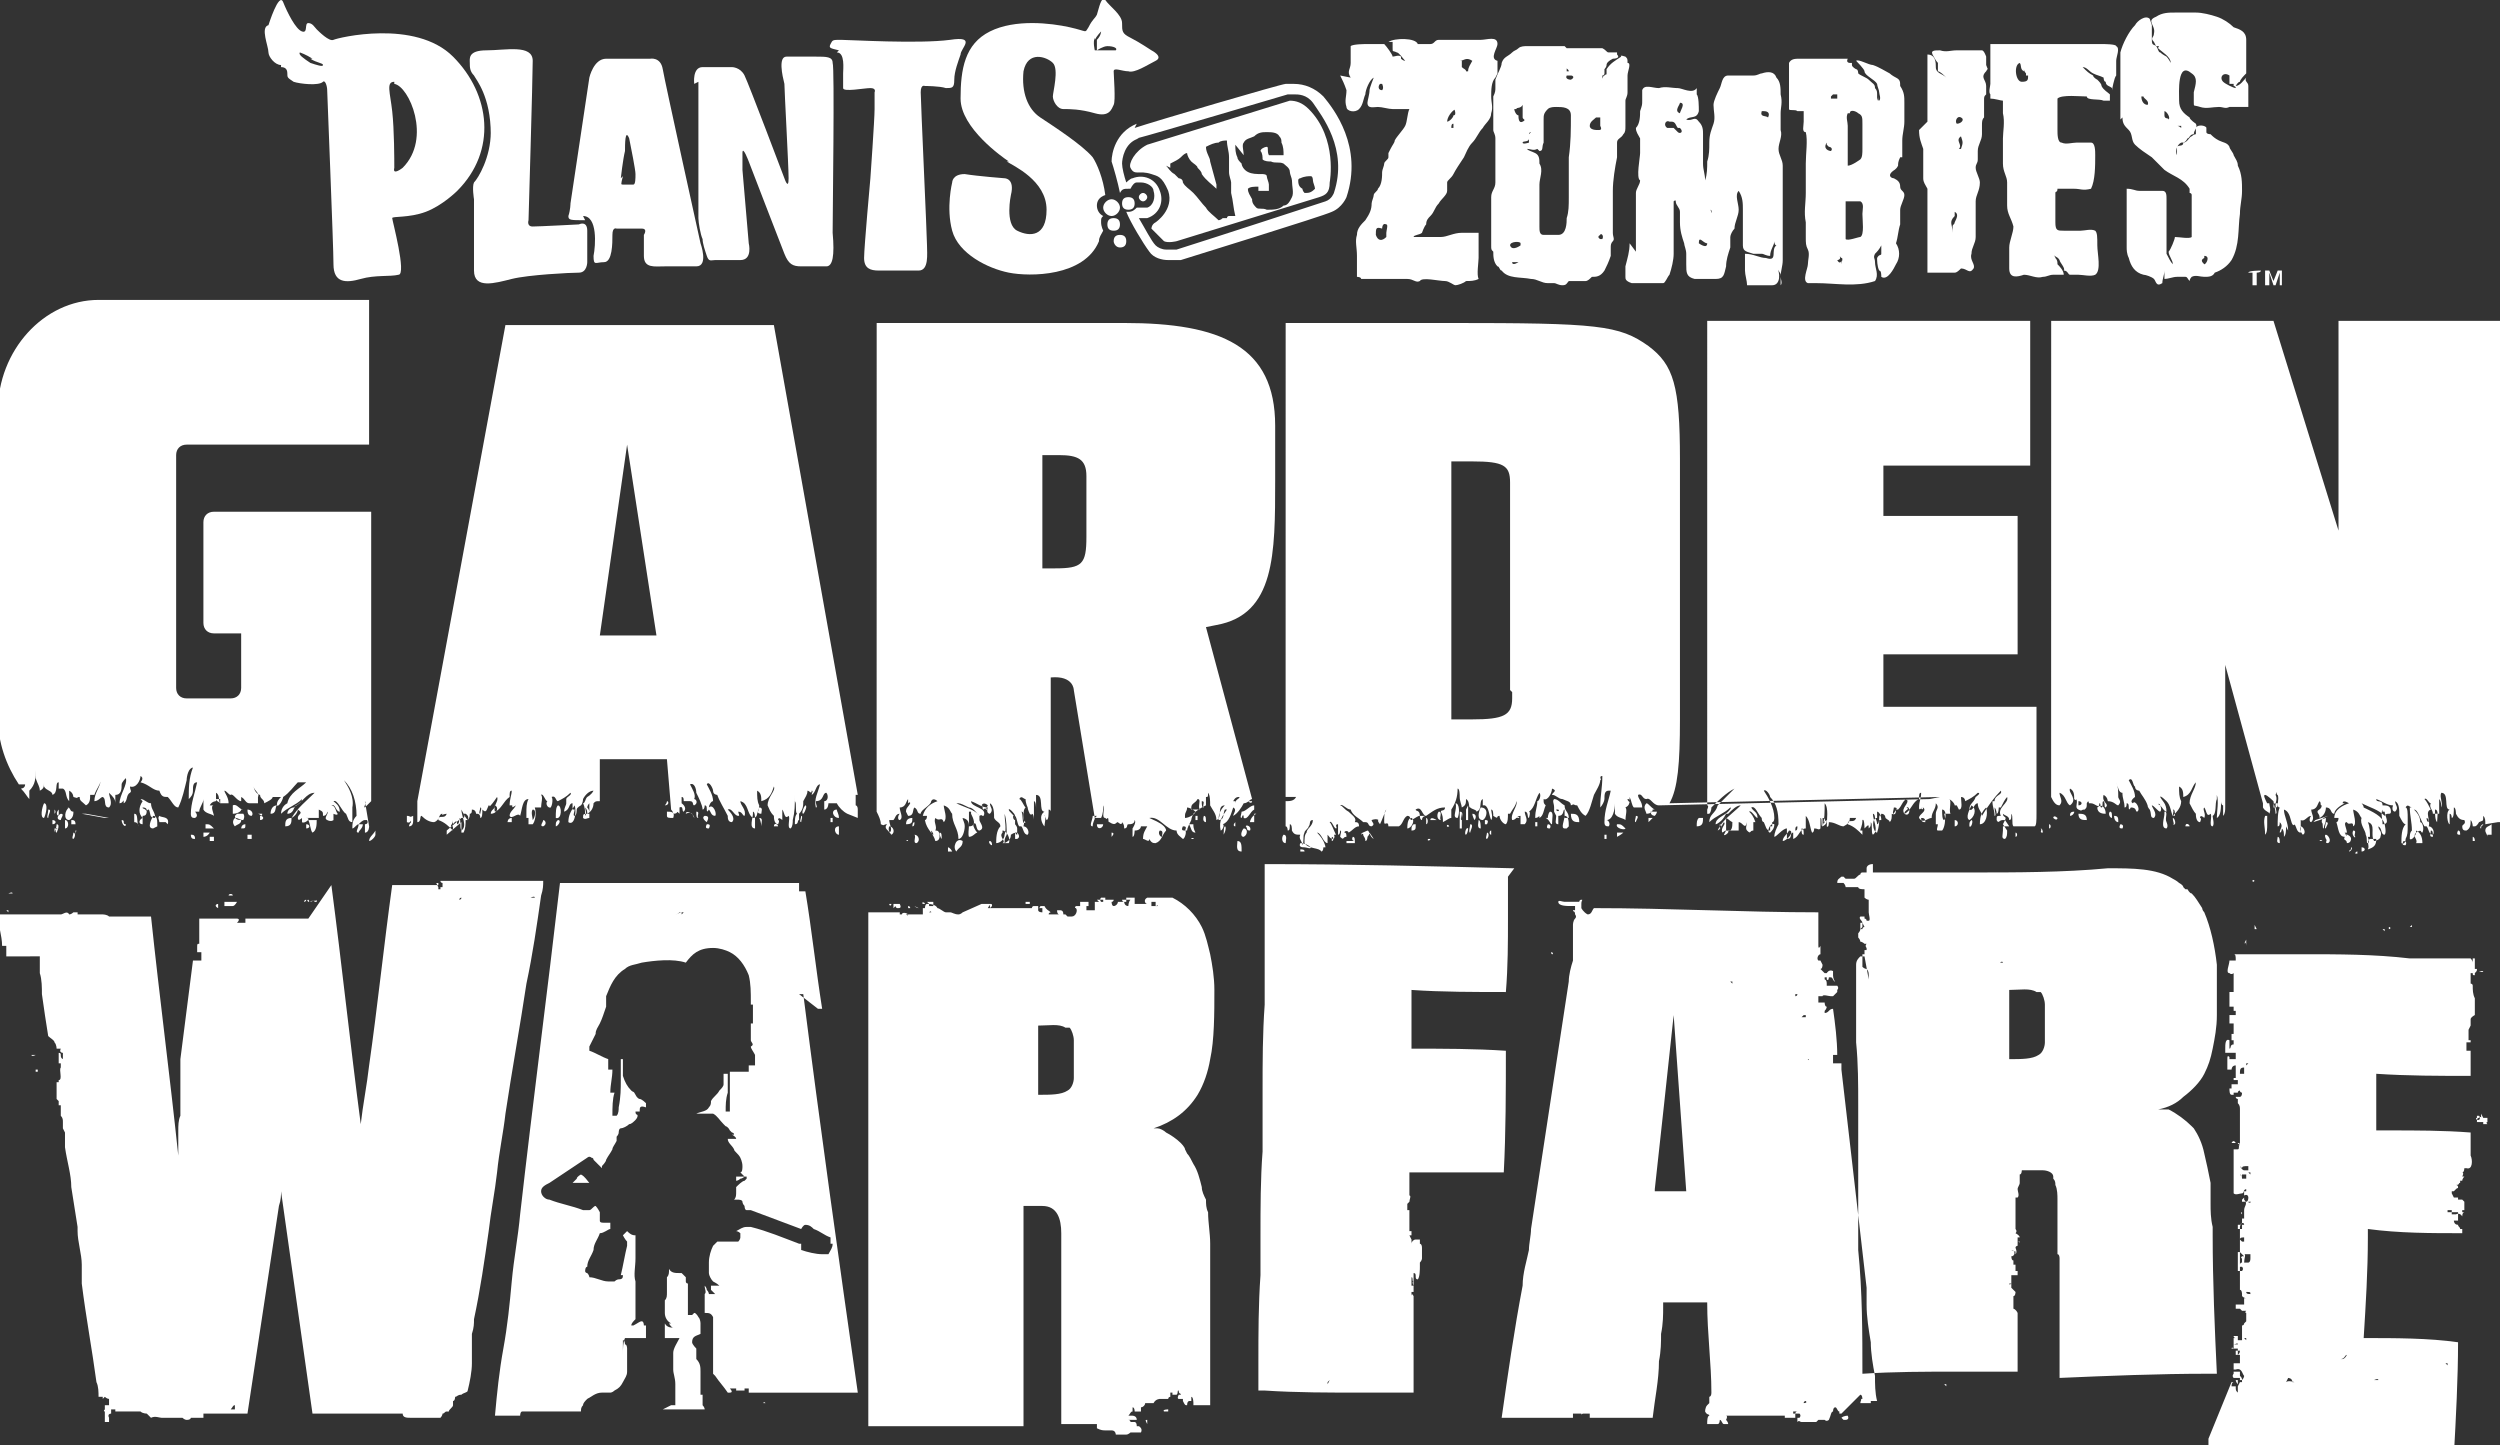 <?xml version="1.0" encoding="UTF-8"?>
<svg xmlns="http://www.w3.org/2000/svg" version="1.1" viewBox="0 0 119.2 68.9">
  <rect x="0" y="0" width="119.2" height="68.9" fill="#333333" stroke="none"/>
  <defs>
    <style>
      .cls-1 {
        fill-rule: evenodd;
      }

      .cls-1, .cls-2 {
        fill: #fff;
      }
    </style>
  </defs>
  <!-- Generator: Adobe Illustrator 28.7.4, SVG Export Plug-In . SVG Version: 1.2.0 Build 166)  -->
  <g>
    <g id="Layer_1">
      <g id="WARFARE">
        <path class="cls-1" d="M89.1,46.7c0,0,0-.2,0-.2,0,0,0,0,0,0,0,0,0,0,0,0,0,0,0,0,0,0,0,0,0,0,0,0s0,0,0,0c0-.1,0-.2-.1-.3,0,0-.1,0-.2-.1,0,0,0,0,0,0,0,0,0-.2,0-.3v-.3c0,0,0,0,.1,0,0,0,0,0,0-.2,0,0,0,0,.1,0,0,0,0,0,0,0,0,0,0,0,0,0,0,0,0,0,0-.1,0,0-.1-.1,0-.2,0,0-.1,0-.1,0,0,0-.1-.1-.2-.1,0,0,0-.1-.1-.2,0,0,0-.1,0-.2,0,0,.1-.1.1-.2,0,0,0,0,0,0,0,0,0,0,.1-.1,0,0,0-.2,0-.2,0-.1-.2-.2-.1-.3,0,0,.1,0,.2,0,0,0,0,0,0,.1,0,0,.1,0,.1.1,0,0,0,0,.1,0,0,0,0,0,0,0,.1,0,0-.3,0-.4,0-.1,0-.2,0-.3,0,0,0-.1,0-.1,0,0,0-.2,0-.2,0,0-.1,0-.2-.1,0-.1,0-.3,0-.4-.1,0-.3,0-.3-.1,0,0,0,0-.1,0,0,0-.1,0-.2,0,0,0,0,0-.1,0,0,0-.1,0-.2,0,0,0,0-.1-.1-.2-.1,0-.2,0-.3,0,0-.2.1-.2.2-.3,0,0,.1,0,.1,0,0,0,0,0,.1.1,0,0,.1,0,.2,0,0,0,.1,0,.2,0,.1,0,.2-.2.3-.2,0,0,0-.1.1-.1,0,0,.1,0,.2,0,0,0,0,0,0-.2,0-.1.1-.2.3-.2,0,0,0,0,0,.2,0,0,0,.1,0,.2,0,0,.2,0,.2,0,0,0,.1,0,.2,0,1,0,1.9,0,2.9,0,.5,0,.9,0,1.4,0,2.1,0,4.4,0,6.5-.2,1.2,0,2.3,0,3.1.5,0,0,.2.1.3.2,0,0,.2.1.2.2,0,0,0,0,.1.1,0,0,0,0,.1,0,0,0,.1.2.2.2.2.2.3.4.5.7,0,0,0,.1.1.2.3.7.5,1.6.6,2.5,0,.2,0,.3,0,.5,0,.2,0,.5,0,.7,0,.4,0,.8,0,1.2,0,.6-.1,1.1-.2,1.6-.1.5-.2.8-.4,1.2-.2.4-.6.8-1,1.1-.3.3-.7.5-1.2.6,0,0,.1,0,.2,0,0,0,.1,0,.1,0,0,0,.2,0,.2,0,.4.2.8.5,1.1.8,0,0,0,0,0,0,0,0,0,0,0,0,0,0,0,0,0,0,0,0,0,0,0,0,0,0,0,0,0,0s0,0,.1.1c0,0,0,0,0,0,0,0,0,0,0,0,0,0,0,0,0,0,0,0,0,0,0,0,.2.3.4.7.5,1.2.1.4.2.9.3,1.4,0,.2,0,.3,0,.5,0,.2,0,.3,0,.5,0,.3,0,.7.1,1.1v.4c0,2.2.1,4.5.2,6.6-.1,0-.2,0-.4,0-2.4,0-4.8.1-7.1.2,0-.4,0-.9,0-1.3v-.3c0,0,0,0,0-.1,0,0,0,0,0,0,0-.5,0-1,0-1.5,0-.2,0-.4,0-.6,0-.3,0-.6,0-.8,0-.2,0-.5,0-.7,0,0,0,0,0,0,0,0,0-.2,0-.4,0,0,0-.2-.1-.2,0-.2,0-.5,0-.7,0-.4,0-1,0-1.4v-.5c0-.2,0-.5-.1-.7,0-.1,0-.2-.1-.3,0,0,0,0,0-.1,0,0,0,0,0,0h0s0,0,0,0c0-.2-.3-.3-.5-.3-.2,0-.4,0-.5,0-.2,0-.3,0-.5,0,0,0,0,.2-.1.2,0,0,0,.1,0,.2,0,0,0,.1,0,.2,0,.1-.1.2-.1.3,0,.1.1.3,0,.4,0,0,0-.1,0-.1,0,0,0,0,0,.1,0,0,0,0,0,0,0,0,0,0-.1,0,0,0,0,0,0,.1,0,.1,0,.2,0,.3,0,0,0,.2,0,.3,0,0,0,0,0,0,0,0,0,.2,0,.3,0,0,0,0,0,0,0,0,0,0,0,.2,0,.1,0,.2,0,.3,0,0,0,0,0,0,0,0,.1.1,0,.2,0,0,0,0,0,0,0,0,.2.1.2.2,0,0,0,0-.1,0,0,0,0,.2,0,.2,0,0,0,0,.1,0,0,.1,0,0-.1,0,0,0,0,0,0,.2,0,0-.1,0-.1.1,0,0,.1.2,0,.3,0,0,0-.1,0-.2,0,.1,0,.1-.2,0,0,0,0,0,0,0,0,0,0,0,0,0,.2,0,.2.3,0,.3,0,0,0,.2.1.2,0,0,0,.1,0,.2,0,0,0,0,.1,0,0,.1,0,.2,0,.3,0,0,0,0,.1,0v.2c0,0,0,0-.2,0,0,0,0,0-.1,0,0,.1,0,.3,0,.4,0,0-.2,0-.1,0,0,.1.1,0,.1,0,0,0,0,.1,0,.2,0,0,.1.1.2.2,0,0,0,.2-.1.2,0,0,0,.1,0,.2,0,.1,0,.3,0,.4,0,0,.1,0,.2.2v.4c0,.1,0,.2,0,.3,0,.1,0,.3,0,.5,0,.3,0,.6,0,.9,0,.1,0,.2,0,.3s0,.3,0,.4c-.9,0-1.9,0-2.8,0,0,0,0,0,0,0-.1,0-.1,0-.2,0-1.4,0-2.9,0-4.4.1,0-1.9,0-3.9-.2-5.9,0-.6,0-1.2,0-1.9,0-.5,0-.9,0-1.4,0-.5,0-1,0-1.6,0-.7,0-1.3,0-2,0-1,0-2-.1-3,0-.2,0-.4,0-.7,0,0,0-.2,0-.3,0,0,0,0,0,0,0,0,0,0,0-.1,0,0,0-.2,0-.3,0-.4,0-.7,0-1.1v-.2c0,0,0-.1,0-.2s0-.1,0-.2c0-.2,0-.4,0-.6,0,0,0,0,0,0,0-.2.1-.3.2-.4,0,0,0,0,.1,0,0,0,0,0,0,0,0,0,0,0,.1,0h0ZM88.7,43.7c0,0,0-.1,0,0,0,0,0,0,0,0ZM88.8,43.8c0,0,0,0,0,0h0ZM88.7,43.9s.1,0,0,0c0,0,0,0-.1,0h0c0,0,0,0,0,0ZM88.5,43.9s0,0,0,0c0,0,0,0,0,0ZM88.6,44.3c0,0,.1,0,.2,0,0,0,0-.1.1-.1,0,0,0,0-.1-.2,0,0,0,0,0,0,0,0,0,0,0,0,0,0-.1,0-.1,0,0,0,0,.2,0,.2,0,0,0,0,0,0,0,0,0,0,0,.1ZM88.9,44.1c0,0,0,0,0-.1,0,0,0,.1,0,.1ZM88.9,44.1s0,0,0,0,0,0,0,0ZM88.8,45h0s0,0,0,0h0ZM92.5,45.2s0,0,0,0,0,0,0,0ZM95.4,45.9c0,0,0,0,.1,0,0-.1-.2,0-.1,0ZM95.3,46.1s0,0,0,0c0,0,0,0,0,0ZM97.1,46.9s0,0,0,0c0,0,0,0,0,0ZM98.1,47.5c0,.1,0,0,0,0h0ZM98.3,48.8s0,0-.1,0c0,0,.1,0,.1,0ZM98.5,49c0,0,0-.2,0-.2,0,0,0,.1,0,.2ZM98.3,49.3s0,0,0,0c0,0,0,0,0,0ZM94.4,50.3s0,0,0,0c0,0,0,0,0,0ZM95.5,51.1s0,0,0,0c0,0,0,0,0,0ZM95.6,51.5s0,0,0,0c0,0,0,0,0,0ZM95.8,58.1h0s0,0,0,0h0ZM93.8,59.1s0,0,0,0c0,0,0,0,0,0ZM95.7,59.7s.1,0,.1,0c0,0-.1,0-.1,0ZM90.9,59.9s0,0,0,0c0,0,0,0,0,0ZM95.3,60.4c0,0,0-.1,0,0h0ZM95.1,60.3s0,0,0,0,0,0,0,0ZM95.8,61.8c-.1,0,0,0,0,0h0ZM93.3,63.6c0,0,0,0,0,0,0,0,0,0,0,0,0,0,0,0,0,.1ZM93.6,63.6s.1,0,.1,0c0,0-.1,0-.1,0ZM93.5,63.7h0s0,0,0,0h0ZM96.1,64.5c0,0,.1,0,.1,0,0,0,0,0-.1,0,0,0,0,0,0,0ZM98.2,65.5c0,0,0,0,0,0,0,0,0,0,0,0ZM99.2,65.4s0,0,0,0c0,0,0,0,0,0ZM92.9,65.5c0,0-.2,0-.2,0,.1,0,.2,0,.3,0,0,0,0,0,0,0ZM93,65.5s0,0,0,0c0,0,0,0,0,0ZM93.1,65.6s0,0,.1,0c0,0,0,0-.1,0ZM92.6,65.7s0,0,0,0c0,0,0,0,0,0,0,0,0,0,0,0h0ZM98.5,65.9s0,0,0,0c0,0,0,0,0,0ZM92.7,66c0,0,0,0,.1,0,0,0,0,0,.1,0h-.1c0,0,0,0,0,.1h0ZM98.4,66s.1,0,.1,0c0,0,0,0,0,0,0,0,0,0,0,0ZM89.4,66h0c0,0,0,0,0,0,0,0,0,0,0,0ZM71.9,41.8s0,0,0,.1,0,0,0,0,0,0,0,0c0,0,0,.2,0,.3,0,0,0,.2,0,.3,0,.3,0,.7,0,1,0,0,0,.2,0,.2,0,0,0,0,0,.1,0,1.1,0,2.3-.1,3.5-1.4,0-3.1,0-4.5-.1,0,.2,0,.5,0,.8,0,.6,0,1.3,0,2,1.5,0,3,0,4.5.1,0,1.9,0,3.9-.1,5.8-1,0-2.2,0-3.2,0,0,0-.1,0-.1,0-.1,0-.4,0-.5,0s-.4,0-.7,0c0,.3,0,.6,0,.9,0,0,0,.2,0,.2.1,0,0,.2,0,.3,0,0,0,0-.1.1,0,0,0,.1,0,.2,0,0,0,0,0,.1,0,0,0,0,0,0,0,0,.1,0,.1,0,0,.3,0,.5,0,.8,0,0,0,0,0,0,0,0,0,0,0,0,0,0,0,.2,0,.2,0,0,.1,0,.1,0,0,0,0,.1,0,.2,0,0,0,0-.1,0,0,0,0,0,.1.2,0,0,0,.2,0,.2,0,0,0,0,0,0,0,0,0,0,0,.1,0,0,0-.1,0-.1,0-.1.1-.2.2-.2,0,0,.1,0,.1,0,0,0,0,0,.1,0,0,0,0,.2,0,.2,0,0,.1,0,.1.2,0,0,0,.1,0,.2,0,0,0,.2,0,.3,0,0,0,.1-.1.2,0,0,0,0,0,0s0,0,0,0c0,0,0,0,0,.2,0,0,0,0,0,0,0,.1,0,.5-.1.6-.2,0,0-.3-.2-.3,0,.1,0,.3,0,.4-.1,0,0-.2-.1-.2,0,0,0,.1,0,.2,0,0,0,0,0,.2,0,0,0,0,0,0,0,0,0,0,0,0,0,0,.1,0,.1,0,0,0-.1-.2,0-.2,0,.1,0,.3,0,.5,0,0,0,0,0,0-.1,0-.2,0-.2,0,0,0,.1,0,.1,0,0,0,0,0,0,.2,0,0,0-.2.1,0,0,.3,0,.5,0,.8s0,.2,0,.3,0,.3,0,.4v.4h0c0,.3,0,.7,0,1,0,.5,0,1.1,0,1.7-.8,0-1.6,0-2.4,0-1.6,0-3.2,0-4.7-.1,0,0,.1,0,.1,0,0,0-.2,0-.2,0,0,0-.1,0-.2,0,0-.5,0-.9,0-1.4,0-1.3,0-2.7.1-4.1,0-.6,0-1.3,0-1.9,0-1.3,0-2.7.1-4v-.5c0-.6,0-1.2,0-1.8v-.6c0-1.4,0-2.7.1-4.1,0-.2,0-.5,0-.7,0-.5,0-1,0-1.5v-.4c0-.1,0-.2,0-.3,0-.3,0-.6,0-.9,0-.5,0-1,0-1.5,0-.5,0-.9,0-1.4h0c4.1,0,7.9.1,11.9.2h0ZM63,45.6s0,0,0,0c0,0,0,0,0,0ZM70.7,46.4h0s0,0,0,0h0ZM66.9,57s0-.1,0-.1c0,0,0,0,0,.1ZM66.8,57.1s0,0,0,0c0,0,0,0,0,0ZM66.9,58.2s0,0,0,0c0,0,0,0,0,0ZM66.8,58.3h0s0,0,0,0h0s0,0,0,0ZM66.9,58.4s0,0,0,0c0,0,0,0,0,0ZM66.9,58.6h-.1c0,0,.1,0,.1,0ZM66.7,59c0,0,0,0,0,0,0,0,0-.1,0-.1,0,0,0,0,0,0h0ZM66.7,59.6s0,0,0,0c0,0,0-.1,0,0,0,0,0,.2,0,.2h0ZM67,60.2s0-.1,0-.1c0,0,0,.2,0,.1ZM66.8,62.7h0s0,0,0,0h0ZM66.6,63.8s.1,0,.2,0c0,0-.2,0-.2,0ZM66.7,64.3c0,0,.2,0,.1,0,0,0,0,0-.1,0,0,0,0,0,0,.1h0ZM63.4,65.8s0,0-.1.1c0,0,0,0,0,0,0,0,0,.2,0,.2,0,0,0,0,0-.1,0,0,.1,0,.1,0,0,0,0,0,0,0,0,0,0,0,.1,0h-.2,0ZM63.1,66.1s0,0,0,0h-.2c0,0,0,0,.1,0h0ZM62.4,66.2c0,0-.1,0-.1,0,0,0,.2,0,.2,0,0,0,.1,0,.1,0,0,0-.1,0-.1,0,0,0,0,0,0,0,0,0,0,0-.1,0h0ZM106.4,65.9c0,0,0,.2,0,.2,0,0,0-.2,0-.2,0,0,.1,0,.1,0,0,0-.1,0-.1.2,0,0,.1,0,.2,0,0,.2,0,.2.1.3,0-.1,0-.2,0-.3,0,0,.1-.2.1-.2,0,0,0,0,.1,0,0-.2,0-.2-.1-.3v-.2c0,0-.2,0-.3,0,0,0,0-.3,0-.4,0,0,0,0,.1,0,0,0,.1,0,.2,0,0,0,0,0,0-.1,0,0,0,0,0-.1,0,0,0,0,0,0,0,0,0-.1,0-.2,0,0,0,0-.1,0,0,0,0,0,0-.1,0,0,0-.1,0-.2,0,0-.3,0-.3,0,0,0,0-.1.1,0,0,0,0,0,0,0,0,0,0,0,0,0,0,0,0,0,0-.2,0,0,.2,0,.2,0,0-.1-.1,0-.2,0,0,0,0-.2,0-.3,0,0,.1,0,.1,0,0,0-.1,0-.1-.1,0,0,.1,0,.2,0v.2c0,0,.1,0,.1,0,0,0,0,0,.1,0,0,0,0,0,0-.1,0,0,0,0,0,0,0-.2,0-.4,0-.5,0,0,0,0,0,0,0,0,0,0,0-.1,0,0,.1,0,.1-.1,0,0,0,0,0,0,0,0,0,0,.1-.1,0-.1,0-.2,0-.2,0,0,0-.1,0-.2,0,0,0,0,0,0,0,0-.1,0,0-.1,0,0-.1,0-.2,0,0,0,0,0-.1-.1-.1,0-.1,0-.2,0,0-.1,0-.1,0-.2,0,0,0,0,.1,0,0,0,0,0,.1,0h.1s0,0,0,0,0,0,.1,0v-.2s0,0,0,0c0,0,0,0,0,0,0,0,0,0,0-.1,0,0,0,0,.1,0,0,0-.1,0-.2-.1,0,0,0,0,0-.1,0,0,0-.2-.1-.2,0-.1,0-.2,0-.2,0-.1,0-.3,0-.5,0,0,0-.2,0-.3,0,0,0,0,0-.1,0-.2,0-.4,0-.6,0,0,0,0,0-.1,0,0,0,0,0,0,0-.3,0-.6,0-.8,0,0,0,0,0,0,0,0,0-.2,0-.2,0,0,0,0,0,0,0,0,0,0,0,0,0,0,0-.1,0-.2,0,0,0-.1.1-.2v-.2s.1,0,.1,0c0,0,0,0,0,0,0,0,0-.2,0-.3,0,0,0,0,0-.1,0-.2.2-.3,0-.5,0-.2,0-.4,0-.6,0,0,0,0,0,0,0,0,0,0-.1,0,0,0,0,0-.1,0,0,0,0,0,0,0,0,0,0,0,0,0,0,0,0,0,.1,0,0,0,0,0,.1,0,0,0,0,0,0,.1,0,0,0,.2-.1.2h0c-.1,0-.3.1-.4,0,0,0,0-.2,0-.3,0-.3,0-.8,0-1.1,0,0,0-.2,0-.3,0,0,0,0,0,0v-.2c0,0,0,0,0-.2,0,0,.1,0,.2,0,0,0,0,0,0,0,.1,0,0-.2.1-.2,0,0-.1,0-.1,0,0,0,.1,0,.1-.1,0,0-.3,0-.4,0h0c.1-.2.2,0,.2,0,0,0,0,0,.1,0,0,0,0,.1.1,0,0,0,0-.2,0-.2,0,0,0,0,0,0,0,0,0,0,0-.1v-.2c0,0,0,0,0-.1,0,0,0,0,0-.1,0-.3,0-.6,0-.9,0,0,0,0,0,0,0-.1,0-.2-.1-.3v-.2s-.1,0-.1-.1c0,0,0,0,0,0,0,0,0,0,0,0,0,0,.1,0,.2,0h0c0,0,.1,0,.1-.2,0,0-.1,0-.1-.1,0,0-.1,0-.1.1,0,0-.1,0-.2,0,0,0,0,0,0,.1,0,0,0,0-.1,0-.1,0-.1-.2-.1-.3,0,0,0,0,.1,0,0-.1,0,0,0-.2,0,0,0,0,.1,0,0,0,0,0,.1,0,0,0,0,0,.1,0,0,0,0,0,0,0,0,0,0,0,0,0,0,0-.1,0-.1,0,0,0,0,0,.1,0,0,0,0,0,0-.2,0,0,0,0-.1,0s0,0-.1,0c0,0,0,0,0-.1,0,0,0,0,0,0h.1s0-.2,0-.2c0,0,0,0,0-.1,0,0,0-.2,0-.3-.2,0-.2.2-.2.2,0,0-.1,0-.2,0v-.3c0,0,0,0,0,0s0-.1,0-.2,0-.2.1-.1c0,0,0,.1,0,.1,0,0,0,0,.1,0,0,0,0,0,.1,0,0,0,0,0,0,0,0,0,0,0,0,0,0,0,0,0,.1,0,0,0,0,0,0-.1v-.2c-.1,0-.1,0-.2,0h-.2s0,0-.1,0c0,0,0,0,0-.2,0,0,0,0,0,0,0-.2,0-.5.2-.4,0,0,0,.2,0,.2,0,0,0,.1,0,.2.1,0,0-.2.2-.2,0,0,0-.1,0-.2,0,0,0,0-.1,0,0,0,0,0,0,0,0-.1,0-.2,0-.3,0,0,0,0,0,0,0,0,0,0,0,0,0,0,0,0,0,0,0,0,.1,0,.1,0,0-.1,0-.3,0-.3v-.2s0,0,0,0c0,0-.2,0-.2,0,0,0,0-.2,0-.4.1,0,.2,0,.3,0,0,0,0,0,0,0,0,0,0,0,0,0,0,0,0,0,0,0,0,0,0,0,0,0,0,0,0-.1,0-.2,0,0-.1,0-.1,0,0,0,0,0,0,0,0,0,0,0,0-.2,0,0-.1,0-.2,0,0-.1,0-.3,0-.4,0,0,0,0,0-.1,0,0,0,0,0,0,0,0,0-.1,0-.2,0,0,.2,0,.2,0,0,0,0,0,0,0,0,0,0,0,0-.1,0,0,0,0,0,0,0-.2,0-.4,0-.5,0,0,0,0,0,0,0,0,0,0,0,0,0,0,0,0,0,0h0c0-.2,0-.2,0-.3,0,0-.1.1-.2,0,0,0,0,0,0,0-.2,0,0-.4,0-.6,0,0,0,0,.1,0,0,0,.2,0,.2,0,0-.2,0-.3-.1-.3,1,0,2.1,0,3.1,0h.2c1.7,0,3.4,0,5.1.2.9,0,1.9,0,2.9,0,0,0,.1.1.1.2,0,0,0-.2,0-.2h.1c0,0,0,0,0,.2,0,0,0,0,0,.1,0,0,0,.1,0,.2,0,0,0,0,.1,0,0,.1,0,.1-.1.2,0,0,0,0,0,.1-.1,0-.1,0-.1-.1,0,0,0,0-.1,0,0,.1,0,.2,0,.3,0,0,0,.2,0,.2s.1,0,.1.1c0,.2,0,.4.1.6,0,.2,0,.4,0,.6,0,0,0,.2,0,.2,0,0-.2.1-.2.2,0,.1,0,.2,0,.3,0,0,0,0-.1.2,0,0,0,.2,0,.3,0,0,0,.1,0,.2,0,0,.1,0,.1,0,0,0,0,0,0,.1,0,0-.1,0-.2,0,0,.2,0,.3,0,.4,0,0,.1,0,.2,0,0,0,0,.2,0,.2,0,0,0,0,0,0,0,0,0,0,0,0,0,0,0,.2,0,.3,0,0,0,0,0,0,0,0,0,0,0,.1,0,.2,0,.4,0,.6-1.5,0-3,0-4.5-.1,0,.2,0,.4,0,.7,0,.7,0,1.4,0,2,.2,0,.4,0,.6,0,1.3,0,2.6,0,3.9.1,0,.2,0,.2,0,.3,0,0,0,.1,0,.2,0,.1,0,.2,0,.2,0,0,0,0,0,0,0,0,0,.1,0,.2,0,0,0,0,0,0,0,0,0,0,0,0,0,0,0,0,0,.2.1.2.1.7-.2.6,0,0,0,0-.1,0,0,0,0,.2-.1.2,0,0,.1,0,0,.2,0,0,.1,0,.1,0,0,0-.1.1-.1.2,0,0,0,0-.1,0,0,0,0,0,0,.1-.1,0,0,.1-.2.1,0,0,.1,0,.1.1s0,0-.1.1c0,0,0,0-.1.1,0,0,0,0-.1,0,0,0,0,0,0,.1,0,0-.1,0-.1,0,0,0,.1,0,.1,0,0,0,0,0,.1.2,0,0,.1,0,.1,0,0,0,0,0,0,0,0,0,0,0,0,0,0,0,0,0,0,0h.1s0,.1,0,.1.1,0,.1,0h.1c0,0,0,0,.1.1,0,.1,0,.3,0,.4,0,0,0,0-.1,0,0,0,0,0,0,0,0,0,0,0,0,0,0,0,0,0,0,0s0,0,0,.1c0,0,0,0,.1,0,0,0-.1,0-.1.2,0,0-.1-.2-.3-.1,0,0,.1,0,.1,0s-.1,0-.2,0c0,0,0,0-.1,0,0,0,0-.1,0-.2,0,0-.1,0-.2,0,0,0,0,0,0,0,0,0,0,.1,0,.1,0,0,0,0,0,0,0,0,0,0,.1,0h.2s0,0,.1,0c0,0,0,0,.1,0,0,.1,0,.3,0,.4-.1,0-.1,0-.2,0,0,0,0,.2.2.2h0c0,.1.1.1.1.2,0,0,.1,0,.1,0,0,0,0,.2,0,.2-1.5,0-3,0-4.5-.2,0,0,0,.2,0,.4,0,1.6-.1,3.2-.2,4.8,1.5,0,3.1,0,4.5.2,0,1.7-.1,3.6-.2,5.4,0,0,.1,0,.1.2,0,0,0,.1,0,.2,0,0,0,0,0,0,0,0,0,0,0,0,0,0,0,0-.1,0,0,0-.1.2-.2.2,0-.1,0-.3-.1-.3-.1,0-.3,0-.4.2,0,0,0,0-.1,0,0,.2,0,.2-.1.3-.1,0-.2,0-.2-.2,0,0-.1,0-.2,0-.1,0-.2-.2-.3-.2,0,0,0-.1-.1-.2-.2,0-.5,0-.6,0,0,0,0,0,0,.1-.9,0-1.8,0-2.7,0,0,0,0,0-.1,0-.3,0-.7,0-.9,0,0,0,0,0-.1,0-1.3,0-2.7,0-4-.1,0,0,0,.1,0,.2,0,0-.1.1-.2.2,0,.1,0,.2,0,.3,0,0,0,.1-.1.2-.1,0-.2,0-.2,0,0,0,0,0-.1,0,0,0-.1-.1-.2-.2,0,0-.1,0-.2,0,0,0-.2,0-.3,0,0,0-.2-.2-.1-.3.1,0,0,.1.1,0,0,0,0,0,0,0,0,0,0,0,0-.2,0,0,0,0,0-.2,0,0,0,0,0,0,0,0,.1,0,.1-.1,0,0-.1,0-.2,0,0-.1,0-.2,0-.3,0-.1-.1-.2-.2-.2,0,0,0,0,0-.2,0,0,0-.1,0-.2,0,0,0,0,0,0h0ZM107.6,42.2s0,0,0,0c0,0,0,0,0,0ZM118.9,42.5c0,0,0,0,0,0,0,0,0,0,0,0ZM118.9,42.6s0,0,0,0c0,0,0,0,0,0ZM108.7,43s0,0,0,0c0,0,0,0,0,0,0,0,0,0,0,0,0,0,0,0,0,.1ZM114.9,43.3s0,0,0,0c0,0,0,0,0,0ZM116.4,43.5s0,0-.1,0c0,0,.1,0,.1,0ZM114.7,43.5s0,0,0,0c0,0,0,0,0,0ZM115.8,43.6c0,0,0,0,0,0,0,0,0,0,0,0,0,0,0,0,0,0ZM116,43.6s0,0,0,0c0,0,0,0,0,0ZM115.8,43.7s0,0,0,0c0,0,0,0,0,0ZM113.4,43.9s.1,0,0,0c0,0-.1,0,0,0ZM115.7,43.9s-.1,0-.1,0c0,0,.1,0,.1,0ZM115.9,43.9s0,0,0,0c0,0,0,0,0,0ZM107.5,44.1c0,0,0,0,0,.2h.1s0,0,0-.1c0,0,0,0,0,0,0,0,0,0,0,0,0,0,0,0,0,0,0,0,0,0,0,.1h0ZM113.5,44.1s0,0,0,0c0,0,0,0,0,0ZM114.4,44.1s0,0,0,0c0,0,0,0,0,0ZM113.6,44.3c0,0,.2,0,.2,0-.1,0,0,0-.1,0,0,0,0,0,0,.1h0ZM115,44.1c0,0,0,0-.1.1.1,0,.1,0,.2,0,0,0,0,0-.1,0h0ZM113.9,44.3c.1,0,.1-.1,0-.1,0,0,0,0,0,.1ZM114.5,44.3h0s0,0,0,0c0,0,0,0,0,0ZM113.3,44.3c0,0,.1,0,.1,0,0,0-.1,0-.1,0ZM114.3,44.4s.1,0,.1,0c0,0-.1,0-.1,0ZM113,44.4c0,0,.1,0,.1,0,0,0-.1,0-.1,0ZM114.7,44.4h0s0,0,0,0h0ZM113.6,44.7c0,0,.1,0,.1,0,0,0-.1,0-.1,0,0,0,0,0,0,0h0ZM109.2,45.1s0,0,0,0c0,0,0,0,0,0ZM115.9,45.9c0,0,0-.1,0,0,0,0,0,.1,0,0ZM118.8,46s0,0,0,0c0,0,0,0,0,0ZM118.4,46.3s-.1,0-.2,0c0,0,.2.1.2,0ZM107.6,46.4s0,0,0,0,0,0,0,0ZM116,46.5s0,0,0,0c0,0,0,0,0,0ZM118.8,46.5s0,0,0,0c0,0,0,0,0,0ZM115.9,46.6s0,0,0,0c0,0,0,0,0,0ZM107.5,46.6h0s0,0,0,0h0s0,0,0,0h0s0,0,0,0h0s0,0,0,0ZM118.7,46.8s-.1,0-.1,0c0,0,0,0,.1,0ZM117.8,47h0s0,0,0,0c0,0,0,0,0,0ZM117.7,47.1s0,0,0,0c0,0,0,0,0,0ZM107.5,47.4s0,0,0,0c0,0,0,0,0,0ZM108,49c0,0,.1,0,0,0,0,0,0,0,0,0ZM114.3,49.6s0,0,0,0c0,0,0,0,0,0ZM107.4,49.7s0,0,0,0,0,0,0,0ZM117.1,54.9c0,0,0,0,0,0h0ZM114.3,61.9h0s0,0,0,0h0ZM116.5,61.9c-.1,0,0,0,0,0h0ZM115,62.4h.1s0,0-.1,0ZM114.9,62.8c0,0,0,0,0,0,0,0,0,0,0,0ZM107,63.8h.1c0,0,0-.1,0-.2,0,0,0,0,0,0h0c0,.2,0,.1,0,.3ZM110.4,63.8s0,0,0,0c0,0,0,0,0,0ZM111.9,64.6c-.1,0-.1.2-.3.2,0,0,0,0,.1,0,0,0,.1,0,.2-.2h0q0,0,0,0ZM113.1,64.8c0,0,0,0-.1,0,0,0,0,0,.1,0ZM116.6,65c0,0,.1,0,.1,0,0,0,0,0,0,0,0,0,0,0,0,.1ZM111.5,65s.1,0,0,0c0,0,0,0,0,0ZM109.9,65.1s0,0,0,0,0,0,0,0ZM111.4,65.2c0,0,0,0,.1,0,0,0,0,0-.1,0ZM110.6,65.6s0,0,0,0c0,0,0,0,0,0ZM109.1,65.7c0,0,.2,0,.2.2,0,0,0,0,.1,0,0,0,0,0,0,0,0,0-.3-.1-.4,0h0ZM113.2,65.8c0,0,.1,0,.2,0,0-.1-.2,0-.2,0ZM108.8,65.8s0,0,0,0c0,0,0,0,0,0ZM109,65.9s0,0,0,0c0,0,0,0,0,0ZM109.9,66h0s0,0,0,0c0,0,0,0,0,0ZM107,66.2h0s0,0,0,0h0ZM108.6,66.4c0,0,0,0,0,0,0,0,0,0,0,0ZM109.7,66.4s-.1,0-.2,0c0,0,.2,0,.2,0ZM107.8,66.5s0,0,0,0c0,0,0,0,0,0ZM108.7,66.6c0,0,0,0,.1,0,0,0,0,0,0,0,0,0-.1,0-.2,0h0ZM107.7,66.8c.1,0,.2,0,.3,0,0,0,0,0,.1,0,0,0,0,0,0,0-.1,0-.3,0-.4,0h0ZM108.7,66.8h0s0,0,0,0h0ZM115.9,67.1s0,0,0,0c0,0,0,0,0,0ZM107.3,41.9s0,0,0,0c0,0,0,0,0,0ZM107.4,42s0,.1.1,0h0c0,0-.1-.1-.1,0ZM12.4,42.3c0,0,0,0,.1,0,0,0-.2,0-.1,0ZM20.9,42.3s0,0,0,0c0,0,0,0,0-.2h-.1s0,0,0,0h0ZM88.1,42.5s0,0,0,0c0,0,0,0,0,0ZM107.5,42.8s0-.1,0-.2h0s0,.2,0,.2ZM46.8,43.1s0,0,0,0c0,0,0,0,0,0,0,0,.2,0,.2,0,0,0,0-.1,0,0,0,0,0,0,.1,0,0,0,.1,0,.1,0,0,.1,0,0-.1.2,0,0,.1,0,.2,0,0,0,0,0,.1,0,.1,0,0,0,.1,0h.2c0,0,0,0,.1,0,0,0,0,0,.1,0,.3,0,.6,0,.9,0,0,0,0,0,0,0,0,0,0,0,.1,0,0,0,0,0,0,0,0,0,.1,0,.1,0h.2s0-.1.1-.1c0,0,.1,0,.2,0,0,0,0,.2,0,.2,0,0,0,.1.2.1,0,0,0,0,0,0,0,0,0,0,.1,0,0,0,0,0,0,0,0,0,0,0-.1,0,0,0,0-.1,0-.2,0,0,0,0-.1,0s0,0-.1,0c0,0,.1,0,.1-.1,0,0,.1,0,.2,0h0c.1.2.2.2.3.3,0,0-.1,0-.1.1,0,0,.1,0,.1,0,0,0,0,0,0,0,.1,0,0,0,.2,0,0,0,0-.1,0,0,0,0,.2,0,.1,0,0,0,.1,0,.1,0,0,0-.1,0-.1-.2,0,0,0,0,.1,0,.1,0,.2,0,.2.2,0,0,0,0,.1,0,0,0,0,0,.1.1,0,0,.1,0,.2,0,.2,0,.3-.3.2-.4,0,0-.1,0,0-.1,0,0,.2,0,.2,0,0,0,0,0,0-.2,0,0,.3,0,.4,0,0,0,0,.1,0,.2,0,0,0,0-.1,0,0,0,0,0,0,0s0,0,0,0v.2s0,0,0,0c0,0,0,0,0,0,0,0,0,0,0,0,0,0,.1,0,.2,0h.2c0-.1,0-.1,0-.2v-.2c0,0,0,0,.1,0,0,0,.1,0,.1,0,0,0,0,0,.1,0,0,0-.1-.1,0-.2h.2s0,0,0,0c0,0,0,0,0,0,0,0,0,0,0,0,0,0,0,0,0,0,0,0,0,0,0,.1,0,0-.1,0-.2,0,0,0-.2,0-.2,0,0,0,0,0,.1.1,0,0,0,0,0,0,0,0,0,0,.1,0,0,0,0,0,.1,0,0,0,0,0,0-.1,0,0,0,0,0,0,.2,0,.4,0,.5,0,0,0,0,.1-.1.1,0,0,0,.2.1.2.1,0,.2-.1.2-.2.1,0,.3,0,.4,0v-.2c.1,0,.3,0,.4,0,0,0,0,0,0,.1v.2c0,0,0,0,.1,0,0,0,.1,0,.1,0,0,0,.1,0,.2,0,0,0,0,0,0,0,.1,0,.1,0,.2,0-.1,0-.2-.2,0-.3,0,0,.2,0,.2,0,.1,0,.3,0,.4,0,0,0,0,0,0,0,0,0,.2,0,.2,0,0,0,0,0,0,0,.1,0,.2,0,.4,0,.6.3,1.1.8,1.4,1.4,0,0,0,0,0,0,0,0,0,0,0,0,0,0,0,0,0,0h0c.2.4.3.9.4,1.3.1.5.2,1.1.2,1.7,0,1.1,0,2.4-.2,3.3-.1.6-.3,1.2-.6,1.7-.5.8-1.2,1.3-2.1,1.6,0,0,.1,0,.2,0,.1,0,.3.1.4.2.2.1.5.3.7.5,0,0,0,0,0,0,0,0,.2.2.2.3,0,0,0,0,.1.2.1.1.2.3.3.5.2.3.3.7.4,1.1,0,.2.1.4.2.6,0,.2,0,.4.1.6,0,.5.1,1,.1,1.5,0,.6,0,1.2,0,2s0,1,0,1.5c0,.9,0,1.9,0,2.8,0,.5,0,1,0,1.4,0,0,0,0-.1,0,0,0,0,0-.1,0,0,0,0,0,0,0-.2,0-.5,0-.6,0,0,0,0,0,0-.1,0,0,0-.3-.1-.3,0,0,0,.2,0,.2,0,0,0,0-.1,0,0,0,.1,0,.1,0,0,0,0,0-.1,0h0c0,0-.1,0-.1.2-.1,0-.1,0-.2-.2,0,0,0,0,0-.1,0,0,0,0-.1,0,0,0,0,0,0,0,0,0,0,0,0,0,0,0-.1,0-.1,0,0,0-.1,0,0-.2,0,0,0,0,.1,0,0-.1-.1,0-.1-.2-.1,0,0,.1-.1.2,0,0,0,0-.1,0,0,0,0,0-.1,0,0,0,0,0,0-.1,0,0,0,0-.1,0,0,0,0,0,0,0,0,0,0,.1,0,.2,0,0-.1,0-.1.1,0,0-.1,0-.2,0h-.2c0,0-.2,0-.3.2-.1,0-.2,0-.3,0,0,0,0,0-.1,0,0,.1-.1.2-.2.2,0,0,0,.1,0,.2h-.3c0,0,0-.2-.1-.2,0,0,0,0,0,.2-.1,0-.1.1-.2.2,0,0,.1,0,.2,0,0,0,.2,0,.2.2,0,0-.1,0-.2,0,0,0-.2,0-.2,0,0,0,.1,0,.1.1.1,0,.1,0,.2,0,0,0,.1,0,.1.2,0,0,0,0,.1,0,0,0,.2.1.1.3,0,0,0,0,0,0-.1,0-.1,0-.2,0-.1,0-.2,0-.3,0,0,0-.1.1-.2.1-.1,0-.2,0-.3,0,0,0-.1,0-.2,0,0,0,0-.2-.2-.2-.1,0-.2,0-.2,0,0,0,0,0-.1,0-.1,0-.2,0-.4-.1,0,0,0-.2,0-.2h-1.3c-.1,0-.3,0-.4,0v-2.8c0-.3,0-.7,0-1,0-.9,0-1.8,0-2.6,0-.9,0-1.8,0-2.7,0-.7-.2-1.3-.9-1.3-.3,0-.7,0-.9,0v1.3c0,.5,0,1,0,1.4,0,.9,0,1.9,0,2.8,0,.8,0,1.7,0,2.6,0,.8,0,1.6,0,2.4-2.4,0-4.9,0-7.4,0,0-.6,0-1.1,0-1.7,0-.9,0-1.9,0-2.9,0-.4,0-.9,0-1.4s0-1,0-1.4c0-.9,0-1.8,0-2.7,0-.4,0-.9,0-1.3s0-1,0-1.4c0-.9,0-1.8,0-2.6,0-.4,0-.8,0-1.2s0-1,0-1.5c0-.3,0-.7,0-1s0,0,0-.1c0,0,0,0,0-.1,0-.5,0-.9,0-1.3,0,0,0-.1,0-.2s0-.1,0-.2c0,0,0,0,0,0,0,0,0-.2,0-.2v-1.4c0-.1,0-.3,0-.4,0-.4,0-1,0-1.5.2,0,.5,0,.7,0,0,0,0,0,.1,0h.1s0,0,0,0c0,0,0,0,.1,0,0,0,.1,0,.2,0,0,0,.1,0,.1,0h.2s0,.1,0,.1c0,0,0,0,.1,0,0,0,0,0,0,0h0c0-.1.2-.1.3,0,0,.1-.1,0-.1,0,0,0,0,0,0,0,0,0,0,0,0,0,0,0,0,0,0,0h.2c0,0,0,0,.1,0h.1c0,0,0,0,.1,0h.1c0,0,0,0,.1,0h.4s0,0,0-.1c0,0,.1,0,.1,0,0,0,0-.1-.1,0,0,0,0,0,0,.1,0,0,0,0,0,0,0,0,0,0,0,0-.1,0-.1,0-.2,0s0,0,0,0c0,0,0,0-.1,0v-.3h.1c0,0,0-.2.1-.2.1,0,.4,0,.5.2.1,0,.3.2.4.2,0,0,.2,0,.2,0,.1,0,.2.1.4.1,0,0,.1,0,.2-.1h0ZM45.6,43.4s0,0,0,0c0,0,0,0,0,0ZM55.8,43.5c0,0,.1,0,.2,0,0,0,.1,0,.1,0,0,0,0,0-.1,0,0,0,0,0-.2,0h0ZM52.6,43.5c0,0,.1,0,0,0,0,0,0,0,0,0ZM53.4,43.5h0c0,0,0,0,0,0h0ZM51.9,43.5s0,0,0,0,0,0,0,0ZM42.4,44.8s0,0,0,0c0,0,0,0,0,0ZM46.5,47.1s0,0,0,0,0,0,0,0ZM42.7,47.2c0,0,0,0,0,0,0,0,0,0,0,0ZM49.5,48.7c0,1.2,0,2.4,0,3.5.6,0,1.1,0,1.4-.2,0,0,0,0,0,0,.2-.1.3-.4.3-.6,0-.3,0-.6,0-.9s0-.6,0-.9c0-.2-.1-.5-.2-.6,0,0,0,0-.1,0,0,0,0,0-.1,0-.3-.2-.8-.1-1.3-.1,0,0,0,0,0,0h0ZM42.3,50.2s0,0,0,0c0,0,0,0,0,0ZM42.2,50.4s0,0,0,0c0,0,0,0,0,0ZM48.3,66.4c0,0,0-.1,0,0,0,0,0,0,0,0ZM45.6,66.5s0,0,0,0c0,0,0,0,0,0ZM45.4,66.6h0c0,0,0,0,0,0ZM49,67.1s0,0,0,0c0,0,0,0,0,0ZM53.6,67.2s.1,0,.1,0c0,0-.1,0-.2,0,0,0,.1,0,.1,0h0ZM44.5,67.2s0,0,0,0c0,0,0,0,0,0ZM57.2,67.2s0,0,0,0c0,0,0,0,0,0ZM55.4,67.3c0,0,.1,0,.3,0,0,0,0,0,0-.1,0,0-.3,0-.2.1h0ZM46.7,67.5s0,0,0,0c0,0,0,0,0,0ZM46.6,67.5s0,0,0,0c0,0,0,0,0,0ZM53.7,67.5c0,0,0,0,0,0h0ZM53.4,67.6c.1,0,.2,0,.3,0-.1,0-.2,0-.3,0ZM45.9,67.7s0,0,0,0c0,0,0,0,0,0ZM45.5,67.8c0,0,.2,0,.1,0,0,0-.1,0-.1,0ZM46,68s.1,0,.1,0c0,0,0,0-.1,0ZM53.8,68s0,0,0,0c0,0,0,0,0,0h0ZM53.5,42.9s0,.1.1.1c0,0,0,.2.2.2,0,0,0-.2.1-.3-.2,0-.4,0-.5,0ZM49.1,43s0,0,0,0c0,0,0,0,0,0,0,0-.2,0-.2,0,0,0,0,0,0,.1,0,0,0,0,.1,0,0,0,0,0,0,0s0,0,.1,0c0,0,0,0,0,0ZM55.1,43c0,0-.1,0-.2,0,0,0,0,0,0,0v.2s0,0,.1,0h0c0,0,.3,0,.2,0,0,0-.1,0-.1,0,0,0,0,0,.1,0,0-.1,0,0-.1,0h0ZM47.3,43.2c0,0,0,0,0,0,0,0,0,0,0,0h0c0-.1,0-.1-.1-.1,0,0,0,.3,0,.2h0ZM44,43.1c0,0,0,0,.1,0h0c0-.1-.2-.1-.1,0ZM44.3,43.1s0,0,0,0c0,0,0,0,0,.1.1,0,.1,0,.2,0v-.2c-.1,0-.3,0-.3,0h0ZM118.9,43s0,0,0,0c0,0,0,0,0,0ZM43.8,43.2c0,0,.1,0,.1,0,0,0,0,0,0-.2h0c0,.1,0,0,0,.2ZM42.7,43.2c0,0,0,.1.1.1.1,0,.2,0,.1-.2-.1,0-.2,0-.3,0,0,0,0,.1,0,.2h0ZM42.1,43.1s0,0,0,0c0,0,.2,0,.1,0,0,0-.1,0-.2,0ZM48.2,43.1c0,0,.2,0,.1,0,0,0-.1,0-.1,0ZM42.5,43.1h-.1c0,.1.1.1.1,0ZM43.3,43.3c0,0,0,0,.1,0,0,0,0-.1-.1-.1,0,0,0,0,0,.1ZM42.5,43.2h0c0,0,.1,0,.1,0h0c0,0,0,0-.1,0ZM43.6,43.2s0,0,0,0c0,0,0,0,0,0h0c0,0,.1.1.2.1,0-.1,0,0,0,0h0ZM48,43.3c0,0,.2,0,.2,0,0,0-.2,0-.2,0h0ZM49.3,43.2c0,0,0,0,.1,0,0,0,0,0-.1,0ZM107.5,43.5s0-.1,0-.2c0,0,0,.2,0,.2ZM42.8,43.4c0,0,0,0,0,0,0,0,0,.1,0,0ZM44.2,43.4s0,0,0,0h0c0,0,0,.1,0,0ZM52.2,43.4s0,0,0,0c0,0-.1,0,0,0ZM107.1,44.8c0,0,0,.3,0,.3,0,0,0,0,0,0,0,0,0,0,0,0h0c0-.2-.1-.2-.1-.1h0ZM107.1,46.2c0,0,0,0,0,0,0,0-.1,0,0,0ZM107.4,47.8s0-.1,0-.1c0,0,0,.1,0,.1ZM1.7,49.6c0,0,0-.1,0-.1,0,0,0,0,0,.1ZM98.1,49.7s0,0,0,0c0,0,0,0,0,0,0,0,0,0,0,.1ZM98,49.8h0s0,0,0,0h0ZM1.4,50.2c0-.1,0-.2,0-.2,0,0,0,.2,0,.2ZM1.5,50.3s0,.1.2,0c0,0,0-.1,0-.2h0s0,0,0,0c0,0,0,0,0,.2h0ZM107.2,50.7c0,0,0,0,0,0,0,0,0,0-.1,0,0,0,0,0,0,.1ZM106.9,51.2s.1,0,.1,0c0-.1,0-.2,0-.3-.2,0-.2.1-.2.3ZM107,51.9s0,0,.1,0c0,0,0,.1,0,.1h0c0,0,0-.2,0-.2,0,0,0,0,0,0,0,0,0,0,0,0,0,0,0,0,0,.1h0ZM118.5,52.8s0,0,0,0c0,0,0,0,0,0,0,0,0,0,0,0h0ZM118.1,53.3c0,0-.1,0,0,.1,0,0,0,0,.1,0,0,0,0,0,0,0,0,0,0,0,0,0,0,0,.1-.1,0-.2,0,0,0,0-.1,0h0ZM118.4,53.3c0,0,0,0,.1,0,0,0,0,0,0,0,0,0,0,0,.1,0,0,0,0,.1,0,.2,0,0,0,0,0,0,0,0-.1,0,0,.1,0,0,0,0,0,0h-.2s0,0,0,.1c0,0,0-.2,0-.2,0,0-.1,0-.2,0,0,0,0,0,0,0,0,0,0,0-.1,0h0c0-.1,0-.2.1-.2h0c0,0,.1-.1.1,0,0,0,0-.2,0-.2h0ZM118.6,53.5s0,0,0,0c0,0,0,0,0,0ZM118.6,54.9c0,0,.1,0,.1,0,0,0-.2,0-.1,0ZM106.8,55.6s.1.2.2.2.1,0,.2,0c0-.1,0-.2,0-.2-.2,0-.3,0-.3.1h0ZM118.4,55.8s0,0,0,0c0,0,0,0,.1,0,0,0-.1,0-.1,0h0ZM107.2,55.9s0,0,.1,0c0,0,0,0,0,0,0,0,0,0,0,.1ZM106.8,56c0,0,.1,0,.1.2,0,0,.1,0,.2,0,0,0,0-.1,0-.2,0,0,0,0,0,0,0,0-.2,0-.2,0,0,0,0,0,0,.1h0ZM107.2,56.3c0,0,.1,0,.1,0,0,0,0-.2,0-.3h0c0,0,0,.2,0,.3ZM107.1,56.6s0,0,0,0c0,0,0,0,0,0,0,0,0-.1,0-.2h0c0,0,0,.1,0,.2ZM107,56.8s.1,0,.1,0c0,0,0,0,0-.1,0,0-.1,0-.1.1h0ZM106.9,57.2s0,0,0,.1c0,0,.1,0,.2,0,0,0,.1,0,.1-.2,0,0,0-.2-.2-.1,0,0,0,0,0,.1h0ZM107.2,57.3c0,.1.2,0,.1,0,0,0,0,0-.1,0ZM106.9,57.6s0,0,.1,0c0,0,0,0,.1,0h0c0,0-.2,0-.2,0h0ZM106.9,57.9h0s0-.1,0-.1c0,0-.1,0,0,.1ZM67,57.9s0,0,0,0c0,0,0,0,0,0h0ZM106.9,58.4c0,0,.1,0,.1,0,0-.2-.3,0-.1,0ZM106.9,58.4c0,0-.1,0-.2,0,0,0,0,.1,0,.2,0,0,.1,0,.2,0,0,0,0,0,0,0,0,0,0,0,0-.2ZM107.1,58.7c0,0,0,0,0,0,0,0-.1,0,0,0ZM106.9,59.2s0,0,.1,0c0,0,0-.2,0-.2-.1,0-.2,0-.2.1h0ZM67.2,59.3c0,0,.2,0,.2,0,0,0-.1,0-.2,0,0,0,0,0,0,.1ZM106.8,59.7s0,0,0,0c0,0,0,0-.1,0,0,.2,0,.5,0,.7s0,.2,0,.2c0,0,0,0,0,0,0,0,.1,0,.2,0,0,0,.1-.1,0-.2,0,0,0,0-.1,0,0,0,0,0,0-.1,0,0,0-.1.1-.1,0,0,0-.1,0-.2,0,0-.1,0,0-.1,0,0,.2,0,.2,0,0,0-.1,0-.1,0h0ZM107,59.8s0,0,0,0c.1,0,0,.2,0,.4.1,0,.3,0,.3,0,0,0,0,0-.1,0,0,0,.1,0,.1-.2,0,0,0-.1,0-.2-.1,0-.2,0-.2,0h0ZM107.3,60.4s0,0,.1,0c0,0-.1,0-.1,0ZM106.6,61.1c0,0,0,0,.1,0,0,0,0,0,0,0,0,0-.1,0-.1,0,0,0,0,0,0,.1h0ZM107.2,61.5c0,0,.1,0,.1,0,0,0,0,0,0,0,0,0,0,0-.1,0h0ZM67.5,61.7c0,0,0,0,0-.1,0,0,0,0,0,0,0,0,0,.1,0,.2h0ZM107.3,61.7c0-.1,0-.1-.2-.1,0,.1.1.1.2.1ZM106.9,63c0,0,0,0,.1,0,0,0,0-.2,0-.2,0,0,0,.2,0,.2ZM106.8,64.3c0,.2,0,.2-.1.3,0,0-.1,0-.1,0,0,0,0,0,0,0,0,0,0-.1,0-.2,0,0,0,0,0,0,0,0,.2,0,.2,0ZM106.6,64.4s0,0,0,0c0,0,0,0,0,0ZM106.5,65.3c0,0,0,.1,0,.2,0,0-.1.1,0,.2,0,0,.2,0,.3,0,0,0,0,0,0,.1,0,0,.1,0,.1,0,0,0,.1-.1.1-.2-.1-.1-.1-.4-.4-.3h0ZM106.6,65.8s0,.1.1.2c0,0,0-.1,0-.2-.1,0-.3,0-.4,0,0,0,0,0,0,0,.1,0,.1,0,.2,0ZM4.1,67.3h0s0,0,0,0h0ZM74.8,67.7s.1,0,0,0h0ZM85.3,67.7s0,0,0,0c0,0,0,0,0,0h0ZM88.1,67.7s0,0,0,0c0,0-.1,0,0,0ZM54.7,67.9h0s0-.1,0-.2c-.1,0-.1,0,0,.2ZM57.8,68c0,0,0-.1,0-.2h0s0,.2,0,.2h0ZM58.9,68.1s0,0,0,0h0c0,0,0,0,0,0ZM15.8,42.2c.5,3.8.9,7.6,1.4,11.4.1-.9.3-1.9.4-2.8.4-2.8.7-5.7,1.1-8.6.7,0,1.4,0,2.2,0,0,0,0,0,0,0,0,0,0,0,0,0,0,0,.1,0,.1,0,0,0,0,0-.1,0,0,0,0,.1,0,.2,0,0,0,0,.1,0h0c0,0,0,0,0-.1,0,0,0,0,.1,0,0,0,0,0,0-.1,0,0,0-.1,0-.1,0,0-.1,0-.1-.1.6,0,1.3,0,2,0,.8,0,1.6,0,2.4,0,0,0,0,0,0,0,0,0,0,0,0,0h.5c0,.2,0,.4-.1.7-.2,1.4-.4,2.8-.7,4.2-.3,2-.7,4.2-1,6.2-.1.9-.3,1.8-.4,2.8-.1.9-.3,1.9-.4,2.8-.2,1.4-.4,2.8-.7,4.2,0,.2,0,.4-.1.7,0,0,0,.1,0,.2,0,0,0,.2,0,.3,0,0,0,.2,0,.3,0,0,0,.2,0,.2v.2s0,0,0,0c0,0,0,.1,0,.2,0,.4-.1.9-.2,1.3,0,.1-.2.1-.3.2-.2,0-.2.1-.3.1,0,0,0,.2-.1.2,0,0,0,.1,0,.2,0,.1-.2.2-.2.3,0,0,0,0-.1,0-.1,0-.1.1-.2.1,0,0,0,.1-.1.2,0,0,0,0-.1,0,0,0,0,0-.1,0,0,0,0,0-.1,0-.1,0-.2,0-.2,0,0,0-.1,0-.1,0,0,0,0,0-.1,0,0,0-.1,0-.1,0,0,0,0,0-.1,0,0,0-.1,0-.2,0,0,0-.1,0-.1,0,0,0-.1,0-.2,0-.2,0-.4,0-.4-.2-.6,0-1.1,0-1.7,0h-2.6c-.5-3.5-1-7.1-1.5-10.6,0,.2,0,.4-.1.7-.5,3.3-1,6.6-1.5,9.9-.2,0-.4,0-.6,0,0-.1,0-.3,0-.4-.1,0-.1.1-.2.2-.1,0-.2,0-.2,0,0,0,.2,0,.2,0,0,0,0,0,.2,0,0,0,0,0,0,.2,0,0-.1,0-.2,0-.4,0-.8,0-1.3,0,0,0,0,.2,0,.2,0,0-.2,0-.3,0,0,0,0,0-.1,0,0,0,0,0-.1,0,0,0,0,0,0,0,0,0,0,0-.1,0,0,0,0,.1-.2.1,0,0-.1,0-.2-.1-.1,0-.2,0-.3,0,0,0-.1,0-.2,0,0,0,0,0,0,0-.1,0-.2,0-.3,0,0,0,0,0-.1,0s0,0-.1,0c-.1,0-.3-.1-.5,0,0,0-.1-.1-.2-.2,0,0-.2,0-.3-.1,0,0,0,0,0,0-.2,0-.5,0-.7,0,0,0-.1,0-.2,0,0,0-.2,0-.3,0,0,0,0,0,0,0,0,0,0,0,0-.1h-.2s0,.1,0,.2c0,0-.2,0-.1.2,0,0,0,0,0,0s0,0,0,0c0,0,0,0,0,0,0,0,0,0,0,0,0,0,0,0,0,.2h-.2c0,0,0-.2,0-.2,0,0,0-.2,0-.3,0,0-.1,0,0-.1,0,0,0,0,0,0,0,0,0-.1,0-.2,0,0,0,0,0,0,0,0,0,0,0,0,0,0,0,0,0,0,0,0,0,0,.2,0,0,0,0-.2,0-.3,0,0-.1,0-.2-.1,0,0,0,0-.1.1s0,0,0,0c0,0,0,0,0,0,0,0,0,0,0-.1,0,0-.1,0-.2,0,0-.2,0-.5-.1-.7-.2-1.5-.5-3.1-.7-4.7,0-.1,0-.2,0-.4,0,0,0,0,0-.1,0-.1,0-.3,0-.4,0-.5-.2-1.1-.2-1.6,0,0,0,0,0,0s0,0,0,0c0,0,0,0,0,0,0,0,0-.2,0-.2-.1-.6-.2-1.3-.3-1.9,0-.6-.2-1.2-.3-1.9,0-.1,0-.3,0-.4,0,0,0-.2,0-.3,0,0,0,0,0,.2,0,0,0-.2,0-.2,0,0,0,0-.1-.2,0-.1,0-.2,0-.3,0-.1,0-.2-.1-.3,0,0,0,0,0,0,0,0,0,0,0-.2,0,0,0,0,0-.1,0,0,0,0,0-.2,0,0-.1,0-.1,0,0,0,0-.1,0-.2,0,0,0,0-.1-.1,0-.2,0-.5,0-.8,0,0,0,0,0,0,0,0,0,0,.1,0,0,0,0,0,0-.1.2,0,0-.5.1-.6,0,0,0,0,0,0,0,0,0,0,0-.1,0,0,0,0,0-.1,0,0,0,0,0,0,0,0,0,0,0,0,0,0,0,0-.1,0,0-.2,0-.3,0-.4,0,0,0,0,0-.1.2,0,0,.2.2.3,0,0,0-.2,0-.3,0,0-.2,0-.1-.2-.2,0-.1,0-.2,0,0,0,0-.2-.1-.3,0-.1-.2-.2-.3-.3-.1-.6-.2-1.3-.3-2,0-.3,0-.7-.1-1,0,0,0-.2,0-.2v-.2s0,0,0,0c0-.1,0-.3,0-.4H.3c0-.2,0-.2,0-.3,0,0,0-.1,0-.2,0,0-.1,0-.2,0,0-.5-.2-1-.2-1.5.2,0,.4,0,.7,0s.3,0,.4,0c0,0,.2,0,.3,0h.2c.1,0,.2,0,.3,0,.2,0,.3,0,.4,0,0,0,.1,0,.2,0,0,0,.2,0,.3,0,0,0,.2,0,.2,0,.1,0,.3-.2.4,0,0,0,.1,0,.2-.1,0,0,.1,0,.2,0,0,0,0,0,0,.1,0,0,.2,0,.2,0,0,0,0,0,.2,0,0,0,.1,0,.2,0,0,0,.2,0,.3,0s.2,0,.2,0c0,0,0,0,.1,0,0,0,.2,0,.3.1.7,0,1.3,0,2,0,.4,3.8.9,7.6,1.3,11.4,0,0,0-.1,0-.1,0-.1,0-.2,0-.3v-.2s0,0,0-.1v-.2s0,0,0-.1v-.2c0-.2,0-.5.1-.7,0,0,0-.2,0-.3,0-.1,0-.3,0-.4,0,0,0-.2,0-.3,0-.2,0-.4,0-.6,0,0,0-.2,0-.3,0-.1,0-.3,0-.4,0,0,0-.2,0-.3,0,0,0,0,0-.1.2-1.6.4-3.1.6-4.7.1,0,.3,0,.4,0h0c0-.1,0-.1,0-.1,0,0,0,0,0-.1,0,0,0,0,0-.2,0,0-.1,0-.2,0,0,0,0-.1,0-.2,0,0,0,0,0,0h0c0-.2,0-.2.1-.2,0,0-.1,0,0,0,0,0,0-.1,0-.2,0-.1,0-.3,0-.4,0,0,0,0,0-.1,0-.2,0-.4,0-.5.6,0,1.3,0,1.8,0h0s0,0,0,0c0,0,.2,0,0,.2,0,0,0,0,.1,0,0,0,0,0,.1,0,0,0,0,0,0,0,0,0,.1,0,.2,0,0,0,0,0,0-.2,0,0-.1,0-.1,0,0,0,.1,0,.2,0,0,0,.2,0,.2,0,.2,0,.3,0,.5,0,.2,0,.6,0,.9,0,0,0,0,0,0,0,0,0,0,0,.2,0t0,0s0,0,0,0c0,0,0,0,0,0,0,0,0,0,0,0,.3,0,.7,0,1.1,0h0ZM.7,42.3s0,0,.1,0c0,0-.1,0-.1,0ZM21.3,42.3c0,0,.2,0,.1,0,0,0-.1,0-.1,0ZM21.2,42.3s0,0,0,0c0,0,0,0,0,0ZM21.8,42.3h0s0,0,0,0h0ZM14.6,42.3s0,0,0,0c0,0,0,0,0,0ZM21.3,42.3c-.1,0,0,0,0,0h0ZM21.4,42.4s.1,0,.1,0c0,0,0,0,.1,0-.1,0-.1,0-.2,0h0ZM12.8,42.4s0,0,0,0c0,0,0,0,0,0ZM21.2,42.4s0,0,0,0c0,0,0,0,0,0ZM.4,42.6c0,0,.1,0,.2,0,0-.1-.2,0-.2,0ZM12.8,42.6s0-.1,0,0c0,0,0,0,0,0ZM13.4,42.6c0,0,0,0,0,0,0,0,0,0,.1,0,0,0-.2,0-.2,0h0ZM25.7,42.6s0,0,0,0c0,0,0,0,0,0ZM10.4,42.7c0,0,.2,0,.2,0,0,0-.1,0-.2,0ZM20.7,42.7s0,0,0,0c0,0,0,0,0,0ZM21,42.6s0,0,0,0c0,0,0,0,0,0ZM25.3,42.8c.1,0,.1,0,.2,0,0-.1-.2,0-.2,0ZM10.9,42.7c0,0,0,0,.2,0,0-.1-.2-.1-.2,0ZM20.7,42.7s0,0,0,0c0,0,0,0,0,0ZM20.9,42.7h0s0,0,0,0h0ZM21.9,42.9c0,0,.1,0,.1-.1,0,0-.1,0-.1.1ZM.7,42.8h0c0,0,0,0,0,0ZM.7,42.8s0,0,0,0c0,0,0,0,0,0ZM.9,42.9c0,0,0,0,0,0h0s0,0,0,0ZM11.9,43h0s0,0,0-.1c0,0,0,0,0,.1ZM14.5,43c0,0,.1,0,.1-.1,0,0-.1,0-.1.1ZM14.7,43s.1,0,0-.1c0,0-.1,0,0,.1ZM10.7,43.2s0,0,0,0c0,0,.2,0,.3,0s0,0,.1,0c.1,0,.2-.2.2-.2-.1,0-.3,0-.4,0,0,0,0,0-.2,0,0,0,0,.2,0,.2h0ZM14.8,43c0,0,0,0,0,0,0,0,.2-.1.2,0,0,0,0,0,.1,0,0,0,0-.1,0-.1,0,.1-.3,0-.3.1ZM11.7,43s-.1,0-.1,0c0,0,.1,0,.1,0ZM.6,43.1h0c0,0,0,0,0,0,0,0,0,0,0,0ZM.7,43s0,0,0,0c0,0,0,0,0,0ZM.3,43.1c0,0,.2,0,.2,0,0,0-.2,0-.2,0ZM14.9,43.1s0,0,0,0c0,0,0,0,0,0ZM.6,43.2c0,0,0,0,0,0,0,0,0,0,0,0,0,0,0,0,0,0ZM.8,43.1s0,0,0,0c0,0,0,0,0,0ZM14.1,43.2s0,0,0,0c0,0,0,0,0,0ZM10.4,43.3s0,0,0-.2c-.1,0-.2.1,0,.2ZM.4,43.5c0,0,0,0,0,.1,0,0,0-.1,0-.2,0,0-.1,0-.1,0h0ZM.5,44h0s0,0,0,0c0,0,0,0,0,0ZM5,44.1s.1,0,0,0c0,0,0,0,0,0ZM11,44.2c0,0-.2,0-.2,0,0,0,.2,0,.2,0ZM1.7,51c0,0,0,0,0,.1,0,0,0,0,.1,0,0,0,0-.1,0-.2,0,0,0,0,0,0h0s0,0,0,.1h0ZM2.5,57.4s0,0,0,0c0,0,0,0,0,0ZM10.2,67.2s0,0,0,0h0ZM87.8,67.4c-.1,0,0,0-.1,0,0,0,0,0,0-.1-.1,0-.1-.2-.2-.2,0,0-.1,0-.1.2-.1,0-.1.2-.2.4,0,0-.1.1-.2,0,0,0,0,0-.1,0,0,0,0,0,0,0,0,0,0,0,0,0,0,0,0,0-.1,0,0,0,0,0,0,0,0,0,0,0-.1,0,0,0,0,0-.1.1,0,0,0,0-.1,0,0,0-.2,0-.4,0,0,0-.2,0-.2,0-.1,0-.1-.1-.2,0,0,0,0,0,0,0s0,0,0,0v-.2c0,0,.1,0,.1,0,0,0,.1-.1,0-.2,0,0,0,.1,0,0,0,0,0,0,0,0,0,0,0,0,0,0,0,0-.1,0-.2,0,0,0,0-.1.1-.1,0,0-.2,0-.2,0,0,0,0,0,0,.1,0,0,0,0,.1,0,0,0,0,.2,0,.2,0,0-.2,0-.2,0,0,0-.2,0-.3,0,0,0,0,0,0,0,0,0,0,0,0,0,0,0,0,0,0-.1s0,0,0,0c0,0-.2,0-.1,0,0,0,0,0,0,0,0,0,0,0,0,0,0,0,0,0,0,0,0,0,0,0,0,0-.9,0-1.8,0-2.7,0,0,0,.1,0,0,.2,0,0,.1.1.1.2,0,0-.2,0-.2,0-.1,0-.1-.2-.2-.2,0,0,0,.2-.1.2-.1,0-.3,0-.4,0,0,0,0,0,0,0,0,0,0,0-.1,0,0,0,0,0,0,0s0,0,0-.1c0,0,0-.3.1-.3,0-.1-.1,0-.2-.2,0,0,0-.2.1-.3,0,0,0,0,.1-.1,0,0,0-.1,0-.2,0,0,0,0,0-.1,0,0,.1,0,.1-.2,0-1.4-.2-2.8-.2-4.3-.6,0-1.3,0-1.9,0,0,0-.1,0-.2,0,0,0,0,.1,0,.2,0,.4,0,.8-.1,1.3,0,.4,0,.8-.1,1.3,0,.9-.2,1.8-.3,2.7-.6,0-1.2,0-1.7,0-.2,0-.5,0-.7,0h0s-.1,0-.1,0c0,0,0,0,0,0,0,0,0,0-.1,0,0,0,0,0,0,0-.1,0,0,0-.1,0,0,0,0,0,0,0,0,0,0,0,0,0,0,0-.1,0-.2,0,0,0,0,0-.1,0,0,0,0,0,0,0,0,0,0,0,0,0-.1,0,0,0,0,0,0,0-.1,0-.1,0,0,0,.1,0,.1,0,0,0,0-.1,0-.2-.1,0-.3,0-.3,0,0,0,.2,0,.3,0,0,0-.2,0-.2,0-.1,0-.2,0-.2,0,0,.1,0,0,.1,0,0,0,0,0-.1,0s0,0-.1,0c0,0,0,0-.1,0,0,0,0,0,0,0,0,0-.1,0-.2,0,0,0,0,0,0,.2h-.1c0,0,0,0,0,0,0,0,0,0-.1,0-1.1,0-2.1,0-3.2,0,.3-2.1.6-4.2,1-6.3,0-.6.2-1.2.3-1.7,0-.3.1-.7.1-1,.6-3.9,1.2-7.9,1.8-11.8,0-.3.1-.7.2-1,0,0,0-.2,0-.2,0,0,0,0,0,0,0,0,0-.1,0-.2,0,0,0-.1,0-.3,0-.1,0-.3,0-.4v-.2s0,0,0,0c0,0,0-.2,0-.3,0,0,0,0,0-.1,0,0,0-.2.1-.3s0-.2,0-.2c0,0,0,0,0,0h0c0-.2-.1-.1-.1-.2,0,0,0,0,0,0,0,0,0,0,0,0,0,0,0,0,.1,0,0,0,0-.2,0-.2,0,0,0,0-.1,0,0,0,0,0-.1,0-.2,0-.6,0-.6-.2,0-.1.2,0,.3,0,.2,0,.4,0,.6,0,0,0,0,0,.1,0,0,0,0,0,0,0,0,0,0-.1.1-.1s0,0,0,.2c0,0,0,.1,0,.2,0,0,.1.2.3.3.2,0,.2-.2.3-.3,3.6,0,7.2.2,10.7.2,0,.2,0,.4,0,.6,0,.1,0,.2,0,.3,0,0,0,0,0,0h0c0,0,0,0,0,0,0,0,0,.1,0,.2,0,0,0,0,0,.1,0,0,0,0,0,0s0,0,0,0c0,.1,0,.2,0,.4s.1,0,.1,0c0,0,0,.1,0,.2,0,0,0,.1,0,.2-.1,0-.2.2-.1.3,0,0,0,0,0,0,0,0,0,0,.1,0,0,0,0,0,0,0,0,0,0,0,0,0,0,0,0,0,.1.2,0,0,0,.2-.1.2,0,0,0,0,0,0,0,0,.1.1.2.2,0,0,0,0,.1,0s.1,0,0,0c0,0,.1-.2.3-.1,0,0,0,.1,0,.2,0,0,0,.2.1.3-.1,0-.1-.2-.2-.2,0,0-.1,0-.1,0,0,0,0,.2-.1.1,0,0,0,0,0-.1,0,0,0,0-.1,0,0,0,0,0,0,.1,0,0,.1,0,.1.2,0,0,0,0,0,0,0,0,0,0,0,.1,0,0,.1,0,.2,0,0,0,.1,0,.2,0,0,0,0,0,.1,0,0,0,.1.1,0,.2,0,0,0,0,0,.1,0,0,0,0-.1.1,0,0,0,0-.1.1,0,0-.1,0-.1,0,0,0,0,0,0,0-.1,0-.4-.1-.4,0,0,0,0,0-.1,0,0,0-.1,0-.1,0,0,0,0,0,0,.1,0,0,0,0,0,0,0,0,0,.2,0,.2,0,0,0,0,.1,0,0,0,0,0,.1,0,0,0,0,0,.1,0,0,0,0,.2.1.2,0,0,0,.1-.1.2,0,0,0,0,0,.1,0,0,0,0,0,0,.2,0,.2-.2.4-.2.1.7.2,1.5.2,2.2,0,0,0,0-.1,0,0,0,0,0-.1,0,0,0,0,0,0,0,0,0,0,0,0,0,0,0,0,.1,0,.2h0s0,.1,0,.1c0,0,0,0,0,.1,0,0,0,0,0,0,0,0,0,0,0,0,0,0,0,0,.1,0,0,0,0,0,0,0,0,0,.2,0,.3,0,0,.1,0,.2,0,.3.4,3.5.8,6.9,1.2,10.4,0,.2,0,.3,0,.4,0,.2,0,.3,0,.4,0,.6.1,1.2.2,1.8,0,.5.1,1.1.2,1.6,0,.4,0,.8.1,1.2,0,0-.1,0-.2,0,0,0,0,0,0,0,0,0,0,0-.1,0,0,0,0,0,0,.1,0,0-.1,0-.2,0,0,0,0,0-.1,0,0,0-.1,0-.1,0,0,0,0,0-.1,0,0-.1.1-.2,0-.2,0,0,0,0,.1,0,0,0,0-.2-.1-.2h0ZM87.9,67.6h0s0,0,0,0c0,0,0,0,0,0ZM74.8,67.6h-.1s0-.1,0-.2c0,0,0,.2,0,.2,0,0,.1,0,.1,0ZM74.1,45.3s0,0,0,0c0,0,0,0,0,0,0,0,0,0-.1,0ZM74,45.5s.1,0,0-.1c0,0-.1,0,0,.1ZM85.7,45.7s0,0,0,0c0,0,0,0,0,0ZM82.5,46.8s.1,0,.1,0c0,0,0,0,0,0,0,0,0,0,0,.1ZM85.6,47.5s0,0,0,0c0,0,.1,0,.1-.1,0,0,0,0-.1,0,0,0,0,0,0,0h0ZM86.1,48.4s0,.1,0,.1c0,0,0,0-.1,0,0,0,0,0,0,0-.1,0,0,0-.1,0,0,0,0,0,0,0,0,0,0,0,0,0,0,0,0,0,0,0,0,0,0,0,0,0h0s0,0,0,0c0,0,0,0,.1-.1,0,0,.1,0,.1,0,0,0,0-.1,0-.2,0,0,0,0,0,0h0ZM78.9,56.8c.5,0,1,0,1.5,0-.2-2.8-.4-5.6-.6-8.4,0,0,0,0,0,0-.3,2.8-.6,5.6-.9,8.3ZM86.2,50.5c0,.1.1,0,0,0h0ZM86.1,51.2s.1,0,0,0c0,0-.1,0,0,0ZM86.4,59s0,0,0,0c0,0,0,0,0,0ZM86,59.2s0,0,0,0c0,0,0,0,0,0,0,0,0,0,0,0ZM87.1,65.8s.1,0,.1,0c0,0-.1,0-.1,0ZM87.4,65.9s0,0,0,0c0,0,0,0,0,0ZM86,66.9c0,0,.2,0,.1-.1,0,0-.1,0-.1.1ZM72.5,67s0,0,0,0c0,0,0,0,0,0ZM76.5,67.2c0,0,.1,0,.1,0-.1,0-.1,0-.1,0ZM71.9,67.3c0,0,.1,0,.1,0,0,0-.1,0-.1,0ZM74.1,67.5c0,0,0,0,0,0h0ZM73.9,67.6h0c0,0,0,0,0,0,0,0,0,0,0,0ZM86.7,67.6h0s0,0,0,0h0ZM88.1,67.6s.1,0,0,0h0ZM88.3,67.5s0,0,0,0c0,0,0,0,0,0ZM87.9,67.7c0,0,0,0,.1,0,0,0,0,0,0,0,0,0,.2,0,.1-.2,0,0-.2,0-.3.1h0ZM84.6,67.7h0s0,0,0,0h0ZM86.5,67.7h0s0,0,0,0h0ZM86.7,67.7h0s0,0,0,0h0ZM75.9,67.7s0,0,0,0c0,0,0,0,0,0ZM84.8,67.7s-.1,0-.1,0c0,0,.1,0,.1,0ZM85.5,67.8s0,0,0,0c0,0,0,0,.1,0,0,0,0,0,0,0,0,0,0,0,0,0h0ZM84.9,67.8s0,0,0,0,0,0,0,0ZM84.8,67.9h0s0,0,0,0h0ZM85.6,67.9h0s0,0,0,0c0,0,0,0,0,0ZM95.8,47c0,1.2,0,2.4,0,3.5.6,0,1.1,0,1.4-.2,0,0,0,0,0,0,.2-.1.3-.4.3-.6,0-.3,0-.6,0-.9s0-.6,0-.9c0-.2-.1-.5-.2-.6,0,0,0,0-.1,0,0,0,0,0-.1,0-.3-.2-.8-.1-1.3-.1,0,0,0,0,0,0h0Z"/>
        <g>
          <path class="cls-1" d="M31.6,67.2s0,0,0,0c.3,0,.6,0,.9,0,.4,0,.7,0,1.1,0,0,0,0,0,0,0,0,0,0-.1-.1-.2,0,0,0,0,0-.2,0,0,0,0,0-.1,0,0,0,0,0-.1,0,0,0,0,0-.1,0,0,0,0-.1,0,0,0,0,0,0,0,0,0,0,0,0,0,0-.1,0-.3,0-.4,0-.1,0-.3,0-.4,0-.1,0-.2,0-.3,0-.2,0-.4-.2-.6,0,0,0,0,0-.1,0,0,0,0,0-.1,0,0,0-.2,0-.3,0,0-.2-.2-.2-.3,0-.3.2-.3.4-.4,0,0,0-.2,0-.3,0,0,0,0,0-.2,0,0,0,0,0,0,0,0,0-.2-.1-.3,0,0-.1-.2-.2-.2,0,0,0,0-.1.1,0,0-.1,0-.2,0,0,0,0-.1,0-.2,0,0,0,0,0,0,0,0,0,0,0,0,0-.3,0-.6,0-.9,0-.1,0-.2,0-.4,0,0-.1,0-.1-.1,0,0,0-.1,0-.2,0,0,0,0,0,0,0,0-.1-.1-.2-.2,0,0,0,0-.1,0-.2,0-.4,0-.5-.2,0,.2,0,.3-.1.4,0,0,0,.1,0,.2,0,0,0,.2,0,.3v.2c0,.2,0,.3-.1.4,0,0,0,.2,0,.3,0,0,0,0,0,.1,0,0,0,0,0,.2,0,.2.1.4.3.5,0,0,0,0,.1,0,0,0-.1,0-.2,0,0,0,0,0,0,0,0,0,.1.2.2.2-.1,0-.3,0-.4-.2,0,0,0,.2,0,.2,0,0,0,.1,0,.2,0,.1,0,.2,0,.3.2,0,.5,0,.7,0-.1.2-.3.5-.3.7,0,0,0,0,0,.1,0,0,0,0,0,.1s0,.1,0,.2c0,0,0,.1,0,.2s0,.2,0,.2c0,.2.1.4.1.7v.2c0,0,0,.2,0,.3,0,.2,0,.3,0,.5,0,0,0,0-.2,0h0Z"/>
          <path class="cls-1" d="M27.7,56c0,0-.2.1-.2.2,0,0-.1.1-.2.2.3,0,.6,0,.8,0-.1-.1-.2-.3-.4-.4h0Z"/>
          <path class="cls-1" d="M39,48.1s.2,0,.2,0c-.3-1.9-.5-3.8-.8-5.6,0,0-.2,0-.3,0,0-.1,0-.3,0-.4-3.8,0-7.6,0-11.4,0-.6,5.2-1.3,10.5-1.9,15.8-.1,1.1-.3,2.1-.4,3.2s-.2,2.1-.4,3.2-.3,2.1-.4,3.2c.1,0,.3,0,.4,0,0,0,0,0,0,0s0,0,0,0c0,0,.1,0,.2,0s.1,0,.2,0c0,0,.1,0,.2,0,0,0,.1,0,.2,0,0,0,0-.2.1-.2.6,0,1.3,0,1.9,0,.3,0,.6,0,.9,0,0-.1,0-.2.1-.3,0-.1.1-.2.2-.3.2-.1.4-.3.7-.3,0,0,.2,0,.3,0,0,0,0,0,.1,0,0,0,.1,0,.2-.1.2-.1.3-.2.4-.4.1-.2.2-.3.2-.5,0,0,0-.2,0-.3,0,0,0-.1,0-.2s0-.1,0-.2c0,0,0-.1,0-.2,0,0,0-.1,0-.2,0,0,0-.2-.1-.2,0,0,0-.2-.1-.2,0,.2,0,.4,0,.6,0,0,0,.1,0,.2,0,0,0,0,0,.2,0,0,0,0,0,0,0,0,0,0,0,0,0,0,0,0,0,0,0,0,0-.2,0-.3,0-.3,0-.6.1-.8,0,0,0,0,0,0s0,0,0,0c.3,0,.6,0,.9,0s0,0,.1,0c0-.2,0-.4,0-.6,0,0,0,0-.1,0,0,0,0-.2-.1-.2-.1,0-.2.1-.4.2,0,0,0,0,0,0,0,0,0,0,0,0,0,0,0,0,0,0,0,0,0,0-.1,0,0-.1.1-.2.2-.3,0-.2,0-.5,0-.7h0c0-.2,0-.3,0-.4,0-.1,0-.2,0-.3,0,0,0,0,0-.1,0,0,0-.2,0-.3,0,0,0,0,0,0-.1-.3,0-.7,0-1.1,0-.2,0-.4,0-.6,0-.2,0-.3,0-.5-.1,0-.2,0-.4-.2,0,0-.1.1-.2.2,0,0,.1.2.2.3,0,0,0,0,0,0,0,0,0,.2,0,.2-.1.4-.2,1-.3,1.4,0,0,0,0,.1,0,0,.1,0,.2-.2.2,0,0-.1,0-.2.1-.1,0-.2,0-.3,0-.3,0-.6-.2-.9-.2,0,0,0-.1-.1-.2,0,0-.1,0-.1-.1,0,0,0-.2.1-.2,0-.3.2-.5.3-.8,0-.3.2-.5.3-.8.2,0,.4-.2.5-.2,0-.1,0-.2,0-.3,0,0,0,0-.1,0,0,0-.1,0-.2,0s-.2,0-.2-.1c0-.1,0-.2,0-.4,0,0-.1-.2-.2-.3-.1,0-.2.2-.3.2s-.2,0-.3,0c-.5-.2-1.1-.3-1.6-.5-.2,0-.4-.2-.4-.4,0-.2.2-.3.4-.4.6-.4,1.2-.8,1.8-1.2,0,0,.1-.1.2,0,0,0,.1,0,.1.1.1.1.3.3.4.4,0,0,0,0,0-.1,0,0,.2-.2.2-.3.1-.2.2-.3.3-.5,0-.1.1-.2.2-.4,0,0,0-.1,0-.2,0,0,.1-.1.1-.2,0,0,0-.2.1-.2.1,0,.3-.1.4-.2,0,0,0,0,0,0,0,0,0,0,0,0,.1,0,.2-.1.3-.2,0,0,0,0,0,0,0,0,.1-.1.1-.2h0c0-.1-.1,0-.1-.2,0,0,.1,0,.2,0,0,0,0,0,0,0,0,0,0,0,0,0h0c0-.2,0-.3.3-.2,0,0,0,0,0-.2,0,0-.2-.2-.3-.2,0,0-.1,0-.2-.2s-.1-.1-.2-.2c-.2-.2-.3-.4-.4-.7,0-.2,0-.5,0-.8,0,0,0,0-.1,0,0,.3,0,.7,0,1,0,0,0,0,0,0,0,.4,0,.8-.1,1.3,0,.1,0,.3-.1.4,0,0-.2,0-.2,0,0-.4,0-.8.1-1.1,0,0-.1,0-.2,0,0-.4.1-.7.1-1.1,0,0,0,0-.2,0,0-.2,0-.3,0-.5,0,0,0,0,0,0,0,0,0,0,0,0-.3-.1-.6-.3-.9-.4,0,0,0-.1,0-.2.1-.2.2-.4.3-.6,0-.2.1-.3.2-.5,0,0,0,0,0,0,.1-.2.2-.5.3-.8,0-.2,0-.3,0-.5,0,0,0,0,0,0,.2-.5.4-1,.9-1.3.2-.2.5-.2.8-.3.6-.1,1.5-.2,2.1,0,.3-.4.6-.7,1.3-.7.3,0,.6.1.8.2.4.2.7.6.9,1.1.1.4.1.8.1,1.3h0c0,0,0,.1,0,.1,0,0,0,0,.1,0,0,.1,0,.2,0,.4,0,.2,0,.3,0,.5,0,0,0,0-.1,0,0,0,0,.2,0,.3h0c0,0,0,.1,0,.2s0,0,0,.1c0,0,0,.1,0,.2,0,.1.2.2,0,.3,0,.1.1.2.2.4,0,0,0,0,0,.1,0,.1,0,.3,0,.4,0,0-.2,0-.3,0,0,0,0,.2,0,.3,0,0-.1,0-.2,0-.2,0-.4,0-.7,0,0,.2,0,.3,0,.5s0,.3,0,.5c0,0,0,0,0,0,0,0,0,.2,0,.2,0,.2,0,.4,0,.7,0,0-.1,0-.2,0,0-.3,0-.6.1-.9,0,0,0,0,0,0,0-.3,0-.6,0-.9,0,0-.1,0-.2,0,0,0,0,.2,0,.3,0,0,0,.1,0,.2,0,.1-.1.2-.2.3-.1.2-.3.3-.4.5,0,.1,0,.2-.1.3-.1.2-.4.2-.6.3,0,0,.1,0,.1,0,.2,0,.5,0,.7,0,.2.1.3.3.5.5h0s0,0,.1.1c0,0,.1,0,.2.2,0,0,0,0,0,0s0,0,0,0c0,0,0,0,0,0,0,0,0,0,0,0,0,0,0,0,.1.1,0,0,.1,0,.1.1,0,0,0,0-.1,0,0,0,0,0,0,0,0,0,.2.1.2.2,0,0,.1,0,.2,0,0,0,0,0,0,0,0,0,0,0,0,0s0,0,0,0c0,0-.1,0-.2,0,0,0,0,0,0,0,0,0,0,0,0,0s0,0,0,0c-.1,0-.3,0-.4,0,0,.2.2.3.3.5,0,.1.2.2.3.4,0,0,.1.2.1.4,0,.1,0,.3-.1.3h0s.1.1.1.1c0,0,0,0,.1.1-.1,0-.3,0-.4,0,0,0,0,.1,0,.2,0,0,.1,0,.2-.1,0,0,.1,0,.2-.1,0,0,.1,0,.1,0,0,0,0,.1,0,.1s0,0-.1.1c-.1,0-.3.2-.4.3,0,0,0,.1,0,.2,0,.2,0,.3-.1.4,0,0,.1,0,.2,0,0,0,.2,0,.2.1,0,0,0,.1.1.2,0,0,0,.2.1.2,0,0,.2,0,.2,0,.8.3,1.6.6,2.4.9,0,0,.1-.2.2-.2.2,0,.3.1.4.2.3.1.5.3.8.4,0,0,0,.2,0,.3,0,0,0,0-.1,0,0,0,0,0,0,0,0,0,.1,0,.2,0,0,.2-.1.3-.2.5h0s0,0,0,0c-.1,0-.2,0-.3,0-.3,0-.7-.1-1-.2,0,0,0-.2,0-.3,0,0,0,0-.1,0-.8-.3-1.5-.6-2.3-.8,0,0,0,0-.1,0,0,0,0,0-.1,0-.2,0-.3.1-.5.2,0,0,0,0,0,0,0,0,.1,0,.2.1,0,0,0,.2,0,.2,0,0,0,.1-.1.2-.3,0-.5,0-.8,0,0,0-.1,0-.2,0,0,0-.2.2-.2.2-.1.2-.2.5-.2.8,0,0,0,.2,0,.3,0,0,0,0,0,0s0,0,0,.2c0,.1.1.3.2.4,0,0,.2.1.3.2-.1,0-.3,0-.4,0,0,0,0,.1,0,.2,0,0,.1.1.2.2,0,0-.1,0-.2,0s-.1,0-.1,0c0,0,0-.1-.1-.2,0,0,0-.1-.1-.2h0c0,.2.1.3,0,.4,0,.1,0,.2,0,.4,0,0,0,0,0,.1,0,0,0,.1,0,.2,0,0,0,.1,0,.2.2,0,.3,0,.4.2,0,0,0,0,0,0,0,0,0,.2,0,.3s0,.2,0,.2c0,.1,0,.3,0,.4s0,.3,0,.5c0,.1,0,.2,0,.3,0,.2,0,.4,0,.7,0,.1,0,.2,0,.3s0,0,0,0c0,0,0,0,.1.1.2.3.4.5.6.8h0c0,0,0,0,0,0h0c0,0-.1,0-.1,0,0,0,0,0,.1,0,0,0,0,0,.1,0,0,0,0,0,0,0,.2,0,0-.2,0-.2.1,0,.2,0,.3,0,0,0,0,0,0,.1,0,0,0,0,0,0,0,0,.2,0,.2,0,0,0,0,0,.1,0,0,0,0,0,0,0,0,0,0,0,0,0,0,0,0,0,0,0,0,0,0,0,0,0,0,0,0,0,0,0h0c0,0,.1,0,.1,0,0,0-.1,0-.1,0,0,0,0,0,.1,0,0,0,0,0,0-.1.1,0,.2,0,.3,0,0,0,0,0-.1,0,0,0,0,0,0,.1,0,0,0,0,0,.1,0,0,.1,0,.1,0,0,0-.1,0-.1,0,.2,0,.5,0,.8,0h.4c1.3,0,2.7,0,4,0-.9-6.3-1.8-12.7-2.6-19,0,0-.2,0-.2,0h0ZM30.3,52.8s-.1,0-.2,0c0,0,.1,0,.2,0ZM32,44.2s0,0,0,0c0,0,0,0,0,0ZM32.1,42.2s0,0,0,0c0,0,0,0,0,0ZM32.5,43.8s0,0,0,0,0,0,0,0c0,0,.1,0,.2,0,0,0,0,0-.1,0h0ZM32.5,43.6s0,0,0-.1c-.1,0-.2.1-.3.1,0,0,.1,0,.2-.1,0,0,.2,0,.3,0,0,0,0,0-.1,0h0ZM33.2,42.9s0,0,0,0c0,0,0,0,0,0ZM33.6,42.7s0,0,.1,0c0,0,0,0-.1,0ZM34.4,44s0,0,0,0c0,0,0,0,0,0ZM35,52.3s0,0,0,0c0,0,0,0,0,0ZM38.1,53.3s0,0,0,0c0,0,0,0,0,0ZM38.9,56.2s0,0,0,0c0,0,0,0,0,0ZM35.9,66.8s0,0,0,0c0,0,0,0,0,0ZM35.7,66.9s0,0,0,0c0,0,0,0,.1,0,0,0,0,0,0,0ZM35.8,66.9c0,0,0,0,.1,0,0,0-.1,0-.1,0ZM35.9,67s0,0,0,0,0,0,0,0ZM36.2,66.9s0,0,0,0c0,0,0,0-.2,0,0,0,0,0,0,0,0,0,.1,0,.1,0,0,0,.1,0,.2,0h0s0,0,0,0h0ZM36.4,66.9c0,0,0-.1.1,0,0,0-.1,0-.1,0ZM36.8,67.1h0s0,0,0,0h0ZM36.9,67c0,0,0,0,0,0,0,0,.1,0,.1,0,0,0,0,0-.1,0ZM37.3,67c0,0,0,0,.1,0h0s0,0-.1,0ZM37.4,67.2s0,0,0,0c0,0,0,0,0,0ZM37.4,67.1s0,0,0,0c0,0,0,0,0,0ZM39.3,55.7c0,0-.1,0-.1,0,0,0,.1,0,.1,0Z"/>
          <path class="cls-1" d="M35.3,57.6s0,0,0,0c0,0,0,0,0,.1,0,0,0-.2,0-.2Z"/>
        </g>
      </g>
      <g id="VS">
        <path class="cls-2" d="M53.4,10.7c0,.2-.1.3-.3.3s-.3-.1-.3-.3.1-.3.3-.3.3.1.3.3ZM53.1,11.5c0,.1.1.3.3.3s.3-.1.3-.3-.1-.3-.3-.3-.3.1-.3.3ZM53,9.5c-.2,0-.4.2-.4.4s.2.4.4.4.4-.2.4-.4-.2-.4-.4-.4ZM54.1,9.7c0-.2-.1-.3-.3-.3s-.3.1-.3.3.1.3.3.3.3-.1.3-.3ZM54.1,6.1c.9-.3,7-2.1,7.2-2.1,0,0,.2,0,.4,0,.5,0,1,.2,1.4.6.5.6,1.9,2.4,1.1,4.8,0,0-.2.5-.7.7-.4.2-6.9,2.2-7.2,2.3,0,0-.3,0-.6,0s-.7-.1-.9-.4c-.3-.4-.9-1.4-1.1-1.9,0,0,0,0,.1,0,.2,0,.3-.1.4-.2.1,0,.3,0,.5,0,.3-.1.4-.5.3-.8,0-.2-.3-.4-.6-.4s-.1,0-.2,0c-.1,0-.2.1-.3.3,0,0-.1,0-.1,0-.2,0-.3,0-.4.2-.1-.5-.3-1.2-.4-1.5,0-.4.2-1.4,1.2-1.8h0ZM54.3,6.6c-.7.2-.8,1-.8,1.2,0,.2.1.6.2.9,0,0,.2-.2.3-.2.5-.2,1.1,0,1.3.6.2.5,0,1.1-.6,1.3-.1,0-.2,0-.4,0h0c.3.5.6,1.1.8,1.3.1.1.3.2.5.2s.5,0,.5,0c1.9-.6,6.8-2.2,7.1-2.3.3-.1.4-.4.4-.4.7-2.1-.6-3.7-1-4.3-.3-.4-.7-.4-.9-.4s-.3,0-.3,0c0,0-6.4,1.9-7.2,2.1h0ZM54.7,6.9l6.8-2.1c.3,0,.6.1.9.4,1.4,1.4,1,3.5,1,3.5,0,.5-.2.6-.5.7l-6.8,2.1s-.4.1-.6,0c-.2-.2-.6-.6-.6-.6,0,0,0-.2.2-.3,0,0,.9-.6.6-1.5-.3-.7-.5-.7-.8-.8-.6-.2-.8.1-1-.3-.1-.2.2-.8.8-1.1h0ZM61.9,8.6c0,.1,0,.3.2.4,0,0,0,.1.1.2.2,0,.3,0,.5-.2h0s0,0,0,0c0-.1-.1-.3-.1-.4,0,0,0-.2-.1-.2,0,0,0,0,0,0h0c-.1,0-.3,0-.5.1,0,0-.1,0-.1.1h0ZM58.9,6.9c0,.2,0,.4.1.6,0,.1.1.2.2.3,0,.1.1.3.3.4.2.1.4.1.7.1,0,0,.2,0,.2.1,0,.1.1.3.1.4,0,0,0,.2,0,.3-.1,0-.2,0-.3,0,0,0-.1,0-.2,0h0s0,0,0-.2c-.2,0-.4,0-.5.1,0,.2.1.3.2.5,0,.1,0,.2.2.4.1.1.3,0,.5.1.3,0,.6,0,.8-.2.2,0,.3-.2.4-.4h0c.1-.2,0-.5,0-.8,0-.1-.1-.3-.1-.4,0-.2-.2-.3-.3-.4-.2-.1-.4,0-.6-.1-.1,0-.3,0-.4-.1,0-.1,0-.3-.1-.4,0-.1.2-.2.3-.2.1,0,0,.2.1.4.1,0,.2,0,.4,0,.1,0,.2,0,.3,0,0-.2,0-.4-.1-.6,0-.1,0-.2-.1-.3-.1-.2-.4-.2-.6-.2-.2,0-.4,0-.6.2-.2.1-.4.1-.5.3-.1.1,0,.4,0,.6h0ZM55.6,7.9c.1.1.2.3.4.4,0,0,.1.1.2.2,0,0,.2,0,.2.2.1.2.3.3.5.5.2.2.4.5.6.7.1.2.4.4.6.6,0,0,.1,0,.2-.1,0,0,.1,0,.2,0,0,0,0-.1.1-.1,0,0,.2,0,.3,0h0c-.1-.4-.1-.7-.2-1.1,0-.2,0-.4,0-.5s-.1-.3-.1-.5c0-.2,0-.4,0-.7,0-.3-.1-.5-.1-.8-.1,0-.3,0-.4.1-.2,0-.4.1-.6.2,0,.3.2.5.2.7.1.4.2.7.3,1.1,0,0,0,.2,0,.2-.2-.2-.5-.4-.7-.7,0-.1-.1-.2-.2-.3,0-.1-.2-.2-.3-.3-.1-.1-.2-.3-.2-.4-.1,0-.2.1-.3.2-.1.1-.3.2-.5.3,0,0,0,.1,0,.2h0ZM54.7,9.4c0-.1-.1-.2-.2-.2s-.2.1-.2.2.1.2.2.2.2-.1.2-.2Z"/>
      </g>
      <path id="GARDEN" class="cls-1" d="M118.7,40c0,0,0-.1,0-.1v.2s0,0,0,0ZM118.6,39.9c0-.1-.1-.2-.1-.3,0-.2.2-.2.3-.3v.5c0,0,0,0-.2,0ZM118.5,39.3c0-.2,0-.3-.1-.4,0,.3,0,.2-.2.3,0,0-.1.2-.2.2,0,0,0,0-.1,0,0,0,0-.2-.1-.3,0,.2,0,.4-.2.5-.1,0-.2,0-.2-.2,0-.1.2-.1.1-.3-.2,0-.3-.1-.4-.3,0,0,0-.3-.1-.3,0,.2,0,.5-.1.5,0,0,0-.2-.1-.2,0,.2,0,.4,0,.5-.1,0-.2-.6,0-.7-.3,0,0-.8-.4-.8-.1.2.1.5,0,.7,0-.1,0-.3-.1-.4,0,.3,0,.7,0,.9,0,0,0,0,0-.2-.1,0-.2,0-.3,0,0-.2-.2-.3-.1-.5-.1,0-.2-.3-.3-.2.1.1.2.3.3.5-.3.1,0,.5-.1.8.2,0,.3.3.2.4-.2,0-.2-.3-.3-.4,0,0,0,0-.1,0-.2-.3-.3-.8-.5-.8.1.1.3.3.3.6.1,0,.2.3.1.5-.1,0,0-.2-.3,0,0,.1-.2.4-.3.3,0-.2,0-.3.1-.4,0-.4-.1-.7-.1-1.1,0,0,.1,0,.1,0-.1,0-.2-.2-.3,0,.1,0,.1.3.1.5,0,.2,0,.2,0,.3,0,.4,0,.5-.1.7,0,0,0,.3-.2.2,0-.3,0-.7.2-.9-.1,0-.2-.2-.3-.4,0-.3,0-.6-.2-.7,0,.2.2.3,0,.5,0,0-.2,0-.1-.3-.3,0-.5-.2-.8-.3,0,.2.3,0,.3.3.2,0,.4,0,.4.3,0,.2-.2,0-.3.2-.3-.3-.7-.4-1.1-.6,0,0,.1.1.1.2.4.2.9.4,1,.8,0,0,.1.4,0,.5-.2,0-.1-.3-.3-.4,0,.2.2.2.1.5,0,.1-.2.2-.3.2-.2-.3.1-.8-.3-.9.1.2.1.5.1.7h-.1c0,0,.1.3,0,.3-.1,0,0-.2-.1-.4,0-.2-.3-.5-.2-.8-.1-.1-.1-.3-.4-.4,0,.2.2.7,0,.8,0-.3-.2,0-.3-.2-.2,0,0,.3,0,.5,0,0-.1,0-.1,0,0,.1.3.1.3.3,0,0,0,.2-.2.2,0-.2-.2-.1-.1-.3-.3,0-.3-.4-.4-.7,0,0,.1,0,.1-.2-.1,0-.2,0-.2,0,0-.4.4-.6.7-.7,0,0-.3-.2-.3,0,0,0,.1,0,.1,0-.2.1-.5.3-.5.5-.2,0-.1-.3-.4-.3,0,.2-.1.4-.3.5,0-.2-.1-.2-.1-.3,0-.1.2-.1.2-.3-.1,0,0-.1-.1-.2-.1.1-.1.4-.4.4,0,.2.2.4,0,.6-.1,0-.1-.2,0-.3-.2,0-.3.3-.5.2,0,.3,0,.4,0,.6-.2,0-.2-.3-.3-.4,0,0,0,.1-.1,0-.1-.2-.1-.6-.4-.7,0,.3.2.6.2,1,0,0-.2-.4-.1-.2,0,.2,0,.4-.1.5,0-.2,0-.3-.1-.4,0,0,0,.2-.1.2,0-.2.2-.3,0-.5,0,.1,0,.2-.1.2,0-.3,0-.7.1-.9-.2,0,0-.4-.1-.6-.1,0,0-.3-.1,0,.1.2,0,.3,0,.5s.1.4,0,.4c0-.2-.1-.5-.1-.6,0,0,0,0,0,0,0,0-.3-.3-.4-.3-.1,0,0,.2.1.4,0,0,0,0,0,0,0,0,0,0,.1,0,0,.1.1.3,0,.5,0-.1-.2-.1-.3-.3,0,0,0-.1,0-.2,0,0,0,0,0,0l-1.8-6.6v6.6c0,0,0,.1,0,.2,0,.1,0,.3-.1.4,0-.2,0-.4,0-.5,0,0-.1,0-.1-.2v-.2c0,0,0,.1,0,.2,0,.3,0,.7-.2.8,0-.3.1-.8,0-1.1v-.2c0,0,0-.2,0,0v.4c-.1.2,0,.7-.2.8,0,.1.1.4,0,.5-.2,0,0-.5-.1-.6-.2.2-.2-.2-.3-.3-.1.1.1.3,0,.5,0,0-.2-.2-.2,0,.1,0,0,.2,0,.2-.1,0-.2-.1-.2-.4-.1-.1-.2-.3-.3-.5,0-.4.3-.7.3-1-.2.2-.2.6-.6.7,0-.2,0-.4-.2-.5,0,.3,0,.5.1.7,0,.3-.2.5-.4.7-.1-.2-.1-.5-.3-.7,0,0-.3-.3-.3-.2.1.2.3.3.3.7-.1,0-.2-.2-.3-.3,0-.1-.2-.1,0,0,0,0,.1.2,0,.3-.1,0-.3-.3-.4-.3,0,.1.3.4.1.6-.2,0-.1-.2-.2-.4,0,0-.1-.1-.1-.2-.1-.3-.3-.5-.4-.7,0,0-.2,0-.2-.2-.1,0-.1-.5-.3-.3.1.2.3.5.3.8,0,0-.3.2-.1.3.1-.2.4.3.2.4-.1,0,0-.2-.3-.2,0,0-.1.2-.1,0,0-.1,0-.2-.1-.2,0,.1,0,.2-.1.2,0-.3-.1-.4-.1-.7-.2,0-.2-.3-.3-.5,0,0,0,0,0,0,.1.2.1.4.1.7,0,.1.2.2,0,.4-.1,0-.2-.2-.5-.2,0,0,0-.2-.2-.3-.1.4.3.4.1.6-.1,0,0-.2-.1-.3-.1,0,0,.3-.1.3-.1,0,0-.2-.1-.2,0,.3-.2,0-.4,0,0,0,0,0-.1,0,0,0,0-.2-.1,0,0,.2,0,.2-.1.3-.2,0-.1.1-.3,0-.2-.1,0-.3-.1-.5,0,0,0,.1-.1,0,0-.2,0-.4-.2-.5-.1.2.4.5,0,.8-.2-.1-.2-.5-.5-.6,0,.2.2.4,0,.6-.2,0-.3-.2-.4-.4V15.3h10.6l3.1,10v-10c-.1,0,7.8,0,7.8,0v23.9c0,0-.1,0-.2,0h0ZM99.1,38.2c0,0,0,.1,0,.2.2,0,.2-.2,0-.2ZM108.4,38.5c.2,0,.2,0,.2-.2-.2,0-.2,0-.2.2ZM96.2,39.4h-.2c-.1-.1,0-.5-.1-.6,0,.2,0,.3-.1.3,0-.2-.2-.2-.3-.3,0,.2.2.1.1.3,0,0,0,0-.1,0-.2,0-.2.2-.3,0,0-.2,0-.2.2-.2-.2-.4.4-.6.3-.9-.1.1-.2.3-.3.5,0,0,0,0-.1,0,0,0,0,.3-.1.3,0,0,0-.2-.1-.3,0,.2.1.4,0,.4,0-.3-.1-.4-.1-.7h.1c0-.3.4-.3.3-.5-.3.3-.6.7-.9,1.2,0-.2-.2-.3-.2-.6-.2,0-.2.4-.4.3,0-.3.2-.3.3-.6,0,0,.3-.2.1-.2-.2.2-.4.3-.6.4,0,0,0-.2-.2-.2,0,.2.1.6-.1.6,0,0-.1-.2-.1-.2s0,0,0,0c0,0,0,0-.1,0,0-.1-.2-.3-.3-.3.2,0,0,.5.1.7h-.3c.1.3,0,.7-.1.8,0,0-.1,0-.2,0-.1,0,0-.2,0-.3,0,0,0,0-.1,0,0,0,0-.5,0-.5,0-.2.2-.3,0-.5,0,.3-.2.4-.2.7-.2,0-.4.3-.6,0,0-.2.4-.3.2-.5,0,.2-.2,0,0,0-.1,0-.2.2-.2,0,0-.3.1-.4.1-.7-.1,0-.1.1-.1.3-.3.1-.4.6-.7.7-.2-.3.3-.5.1-.7-.2.1-.2.3-.4.5,0,0,0,0-.1,0,0,.1,0,.3-.2.2,0,.2,0,.3-.1.4,0-.1-.1-.1-.2-.2,0,0,0-.2-.2-.2,0,.1-.1,0-.1.2,0,0,0,.3-.1.3,0,0,0-.2-.1-.3,0,0,0-.2-.1-.2,0,.3.3.8,0,1-.1-.1,0-.5-.1-.6,0,.2,0,.2-.1.3,0-.2,0-.2-.2,0,0,0,0-.5-.1-.4,0,.3-.1.4-.1.5,0,0,.1,0,.1,0,0,0,0,.1,0,.2-.2-.2-.4-.4-.7-.5,0-.3.3,0,.4-.3-.2,0-.2,0-.3,0,0,.2-.1.3-.3.4-.2,0-.4-.2-.7-.2,0,0,0,.3-.1.2,0-.3.1-.9-.1-1.1,0,.4,0,.8-.1,1.1-.1,0,0-.4-.1-.4,0,.2,0,.4,0,.5-.1.1-.1,0-.3,0,0,0,0,.2-.1.2-.1-.2-.1-.6-.3-.8,0,.3,0,.4,0,.6-.3,0-.3.4-.6.5,0-.1,0-.1,0-.3-.2,0,0,.3-.3.3,0-.2,0-.3,0-.5,0,0,.2,0,.1,0,0,0-.1,0-.1,0-.2,0-.5.4-.6.4,0-.2.1-.4.2-.6,0-.6-.1-1-.4-1.3,0-.1-.2-.4-.3-.3.2.3.5.8.5,1.3,0,0,0,.2-.1.2,0,0,0,.1,0,.2,0,0,0,0-.1,0,0,0,0,.2,0,.2-.2,0-.2-.2-.3-.4,0,0-.1,0-.1-.2-.2-.2-.3-.6-.5-.5.1.2.3.2.3.5-.1,0-.3-.4-.4-.3.1.1.2.2.3.5,0,0,0,0-.1,0,0,.2,0,.2,0,.4-.2,0-.1.2-.3,0-.1-.1,0-.3,0-.4-.1.4-.2,0-.4,0,0,.1,0,.3,0,.4-.2,0-.5,0-.6,0,.3,0-.1.3-.1.2,0,0,0,0,.1-.2-.1,0-.2.2-.2,0,0-.2.2-.3.1-.4-.1.1-.1.3-.3.4.2-.5.7-.8,1.1-1.2-.2,0-.4.2-.6.4,0,0,0,0,0,0,0,0-.1,0-.1,0,0,0-.1.2-.2.3,0,0-.2.2-.3.2,0-.3.4-.4.6-.6,0,0,.2-.2.1-.2-.3.3-.7.4-1,.7,0-.4.3-.4.4-.8.3-.3.5-.5.8-.8-.4.2-.8.6-1.1.9,0,0,0,.2-.1.3,0,0,0,0-.1,0v-.2c0,0,.1-.2,0-.2h0V15.3h15.4v6.9h-7v2.4h6.4v6.6h-6.4v2.5h7.3v5.1s0,0,0,0c0,.3,0,.6-.1.6h0ZM92,38.1l-12.9.3s0,0,0,0c0,0,0,0,0,0h0c-.3,0-.4-.4-.6-.3,0,0,0,0,0,0-.2,0-.2-.3-.4-.2,0,.2.2.3.2.6-.2,0-.3,0-.4,0-.1-.1-.1-.3-.2-.5,0,.3,0,.4-.2.5.1.1,0,.4,0,.6-.1-.1-.4-.1-.5-.3,0-.2,0-.3,0-.5,0,.3-.1.8-.4.8.1,0,.2.2.1.3-.1,0-.2,0-.2-.2,0-.6.2-1,.3-1.5,0,0-.1,0-.1,0-.2,0-.2.2-.2.4,0,.1-.1.3-.2.4,0-.6.1-.9.1-1.5-.2,0,0,.2-.1.2,0,.2-.2.5-.3.7-.1.3-.2.8-.4,1-.2-.1-.3-.3-.4-.5-.2,0-.1-.1-.3,0,0-.2-.2-.2-.4-.3-.2,0-.3-.2-.5-.2,0-.1.3-.2,0-.3,0,.2-.2.6-.4.5,0,.2,0,.2.1.3-.1.2-.1.5-.3.6,0-.2,0,0-.2,0,0-.4.1-.5.1-.8.1,0,.2-.3.1-.4-.2.3-.2.7-.5.9.1,0,0,.3,0,.3-.1,0,0-.3-.2-.3,0,.2.2.4,0,.6-.1,0-.2,0-.2,0,0-.2,0-.2,0-.4-.2,0-.2.2-.4.2-.1-.3.3-.7.2-.9,0,.2-.2.4-.3.6h-.1c0,.2,0,.4-.1.5-.1,0-.3-.2-.3-.4-.2,0,0,.2-.3,0,0-.1,0-.3-.1-.3,0,.1.1.4,0,.5-.1-.2-.1-.6-.3-.7,0,0-.1,0-.1,0,0,0,0-.2,0-.3-.2.1,0,.5-.3.6,0-.1-.2-.1-.3-.2-.1,0,0-.3-.2-.4,0,.2,0,.3-.2.4,0-.1-.1-.3-.1-.5,0-.1,0-.4-.1-.4,0,.4-.1.7-.3,1,0,.1,0,.2,0,.4-.1,0-.2.1-.4.2,0-.2,0-.3-.1-.5,0-.1.2,0,.2-.2-.4,0-.6.2-.9.4-.2,0-.2-.5-.5-.3,0,.1.2,0,.2.3-.1,0-.2.1-.4.2-.1,0,0-.2-.2-.2-.2.1-.2.4-.4.5,0,0-.1,0-.1,0-.1,0-.2,0-.4,0,0-.3-.2,0-.2-.2,0-.3,0-.5.1-.6,0-.1,0-.2,0,0-.1.2-.2.5-.3.7,0-.2-.1-.3-.4-.2,0,.1.2.2,0,.3-.2,0-.1-.2-.3-.2,0,0-.1,0-.1,0-.2-.2-.5-.3-.6-.6-.2,0-.4-.3-.5-.2.1,0,.2.2.4.3.2.2.4.3.3.5.1,0,.2,0,.2.2-.2,0-.3.2-.5.3,0-.1-.2-.1-.2,0,.1,0,.1.1.1.2-.2,0-.1.2-.3,0,0-.1.1-.3,0-.3,0,0,0,.2-.1.2,0-.2,0-.3,0-.5-.2,0,0,.2-.1.2-.1,0-.2-.4-.3-.3.1.1.2.4.3.6-.2,0,0,0-.1.2-.2,0-.2-.1-.3-.2,0,.1,0,.3,0,.4-.2,0-.3-.5-.5-.5,0,0,.2.2.3.4,0,0,0,0,0,0,0,0,.1.2.1.3h-.1c0,0,0,.2-.1.2-.1-.2-.6-.1-.8-.4,0-.2,0-.4.1-.5,0-.2.3-.3.3-.6-.2,0-.1.2-.2.3,0,.1-.2.2-.2.3-.1.2,0,.4-.1.6,0-.2-.2-.3-.1-.5-.2,0-.3,0-.4-.2,0-.1,0-.3-.1-.3,0,.2,0,.3-.1.3,0,0,0-.2-.1-.2,0,0,0,0,0,0v-1.2c.2,0,.4,0,.5-.2-.1,0-.3,0-.5,0V15.4h7.9c7,0,8,.1,9.4,1.1,1.2.9,1.5,1.9,1.5,5.4v12.4c0,2.1-.1,3.3-.5,4,0,0,0,0,0,0l12.9-.3ZM62.6,40s0,0,.1,0c0,0,0,0-.1,0ZM72,32.9v-.9c0,0,0-9,0-9,0-.8-.3-1-1.8-1h-1v12.3h1c1.5,0,1.9-.2,1.9-1v-.3ZM77.6,38.1c0,.1.1.1.1.2,0-.2,0-.2-.1-.2ZM57.5,29.9l2.2,8.2c-.1,0-.2.2-.4.2-.1.2-.3.5-.5.6,0-.1.2-.3,0-.4-.1.3-.2.7-.5.8.1,0,0,.3-.1.3-.1-.5.1-.7.3-1-.1,0-.1,0-.1,0-.1.2,0,.5-.3.5,0-.3.1-.5.3-.7-.4,0-.1.6-.4.7,0-.3-.2-.5-.3-.7,0-.2,0-.5-.1-.6,0,.2,0,.2-.1.2,0,.2,0,.2,0,.4-.2.1-.4.2-.6.4,0,0-.1.2-.1.3h0c-.1.2-.2.4-.2.5,0,0-.1,0-.1,0,.1,0,0,.4-.1.4-.1-.1-.3-.2-.3-.4-.5,0-.8-.7-1.3-.6.2.1.5.2.7.4,0,0,.1.1.1.2-.2.2-.2.5-.5.6-.1,0-.2,0-.3-.2,0,.2-.2,0-.3,0,0-.3.1-.4.2-.6-.2,0-.1,0-.3,0,0,0,0,.2-.3.2,0,0,0,.3-.1.3,0-.2,0-.3,0-.4,0,0,.2-.3.1-.4,0,.2-.2.2-.3.2-.1,0,0,.2-.2.2,0-.1,0-.2-.1-.3,0,.2-.2,0-.2,0-.1,0-.1.2-.4,0-.1,0,0-.2-.1-.2,0,0,0,.1-.1,0-.2,0,0-.4-.1-.6,0,.2,0,.4-.1.6h-.3s0,0,0,0l-1-6.1s0-.7-1.1-.6v6.4c0,0,0-.1-.1-.1,0,.2,0,.5-.1.5,0,0-.1-.3-.1-.2.1,0,0,.4,0,.5-.1-.1-.3-.5,0-.7-.3,0,0-.8-.4-.8,0,.2,0,.5,0,.7,0-.1,0-.4-.1-.4,0,.3,0,.7,0,.9,0,0,0-.3-.1-.3,0,0,0,.1-.1,0,0,0-.1-.2-.1-.3,0,0-.1-.2-.1-.4-.1,0-.2-.2-.3,0,.1,0,.2.3.3.4-.2.2,0,.6-.1.9.2,0,.3.3.2.4-.2,0-.2-.3-.3-.4,0,0,0,0-.1,0-.1-.1-.1-.4-.2-.5,0-.1-.3-.4-.3-.3,0,.1.2.2.3.4,0,0,0,.2,0,.3,0,0,.1.1.1.2,0,.2,0,.2,0,.3-.1,0,0-.2-.3,0,0,.2-.1.3-.3.4,0-.2,0-.2.1-.4,0-.3,0-.7-.1-1,0,.3.1.7,0,1,0,.2-.2.4-.4.4,0-.2,0-.6.2-.8,0-.2-.2-.2-.3-.4,0-.2,0-.6-.2-.7,0,.2.2.3,0,.5,0,0-.2,0-.1-.3-.3,0-.5-.2-.8-.3,0,.3.8.3.6.7-.2,0,0-.1-.2,0-.2-.3-.7-.4-1.1-.6,0,0,0,0,.1,0,.1,0,.3.1.5.2.2,0,.4.3.5.4,0,0,0,.1,0,.2,0,.1.3.4,0,.5-.2,0-.1-.5-.3-.3,0,.1.1.3.2.4-.1,0-.2.2-.4.2-.1-.3.2-.8-.3-.9,0,.1.1.2.1.4,0,.2-.1.6-.3.6,0-.5-.3-.7-.3-1.2-.1-.1-.1-.3-.4-.4,0,.2.2.6,0,.8-.1-.3-.2,0-.4-.2-.1.2.1.4,0,.6.1,0,.2,0,.2.3,0,0,0,.2-.2.2-.1-.4-.4-.5-.5-1,0,0,.1,0,.1-.2-.1,0-.2,0-.2,0,.1-.4.4-.6.7-.7,0,0-.2-.2-.3,0,0,.2-.5.4-.5.6-.2,0-.1-.2-.3-.3-.1.1,0,.4-.3.4,0,0,0,0-.1-.2,0-.2.1-.2.2-.4,0-.1-.1,0-.1,0,0,0,0-.1,0-.2-.1.1-.1.4-.4.4,0,.2.2.5,0,.6-.1,0-.1-.2,0-.3-.2,0-.2.2-.3.3,0,0-.2,0-.2,0,0,.2.2.5,0,.6,0-.1-.3-.2-.1-.4-.2,0-.1.1-.3,0,0-.2-.1-.4-.2-.6V15.4h11.8c4.6,0,7.2,1.1,7.2,4.9v2.6c0,3.5,0,6.4-2.8,6.9h0ZM58.9,38.3c0-.2.2-.2.2-.3-.1,0-.2,0-.3.2,0,0,0,0,.1,0h0ZM47.1,38.4c0,0-.2-.2-.3,0,.1,0,0,.2.1.2,0-.1.3,0,.1,0h0ZM51.8,23.2v-.5c0-.8-.4-1-1.3-1h-.8v5.4h.6c1.3,0,1.5-.2,1.5-1.5,0,0,0-2.3,0-2.3ZM40.6,39.5v.3c0,0,0-.2,0-.3ZM40.5,39.2h0c0,0,0,0,0,0,0,0,0,0,0,0h0ZM40.4,38.8c-.2-.1-.4-.3-.5-.5-.1,0-.2,0-.3,0,0,0,0,0,0,0,0,0-.1,0-.1,0,0,0,0,.3-.2.3,0,0,0-.3,0-.4.2,0,.2-.3.1-.4-.2,0-.1.4-.5.4,0,.2.1.3,0,.3-.1-.4.1-.7.2-1.1-.2,0-.2.4-.4.5,0-.1.1-.2,0-.2,0,.2-.1,0-.2,0,0,.2-.1.3-.2.5,0,.2,0,.4-.2.6,0-.2,0-.3,0-.5,0,0,0,0,0,0,0,0,0,0,0,0,0,0,0-.2,0,0v.8c-.1,0,0,.2-.2.2,0-.2,0-.4.1-.5-.1-.1,0-.5-.1-.6v-.3c0,0,0-.1,0,0,0,.5,0,.8-.1,1.2,0,.1,0,.3-.1.4-.2,0,0-.5-.1-.6-.2.2-.2-.2-.3-.3,0,.2,0,.3,0,.5,0,0-.2-.2-.2,0,.1,0,0,.2,0,.2-.1,0-.2-.1-.2-.4-.2-.2-.2-.3-.3-.5,0-.4.4-.7.3-.9-.1.3-.2.6-.6.7,0-.2,0-.4-.2-.5,0,.3,0,.5.1.7,0,.2-.1.4-.1.4,0,0,0,.2-.2.2-.3-.2-.2-.7-.6-.8,0,.2.3.4.2.7-.1,0-.1-.2-.3-.2,0,.1.1.2,0,.2-.2,0-.3-.4-.5-.3.1.1.4.4.2.6-.2,0-.2-.2-.2-.3-.2-.4-.4-.7-.5-1,0,0-.2,0-.2-.2,0-.1-.2-.5-.3-.3.1.2.3.5.3.8-.1,0-.2.2-.2.3.2-.2.4.3.3.4-.2,0-.2-.2-.3-.3,0,0-.1.2-.1,0,0-.1,0-.2-.1-.2,0,0,0,.2-.1.2,0-.2-.2-.6-.3-.8,0-.2-.1-.5-.3-.4.1.2.3.5.2.7.1,0,.2.2,0,.3-.1,0,0-.2-.2-.2-.2,0-.2,0-.3,0,0-.1,0-.2-.1-.2,0,.2,0,0,0,.3,0,0,.3.2.1.4-.1,0,0-.3-.2-.2,0,0,0,.3,0,.3-.2-.2,0,0-.3,0,0,0,0-.1-.1-.2l-.2-2.4h-3.2v2c-.2,0-.2,0-.3.1,0,.2-.1.4-.3.5,0-.1,0-.2-.1-.3,0,.1.1.3,0,.4,0-.2,0-.4-.1-.6.1,0,.1-.2.2-.3,0,0,.2-.1.3-.3-.2,0-.4.2-.5.4,0,0,0,.2-.1.3,0,0-.2.1-.2.2,0,0,0,.3-.1.3-.1,0,0-.2,0-.3,0,0,0,0-.1,0,0,0,0-.2,0-.3-.2,0-.1.3-.4.4,0-.2.1-.3.1-.4,0,0,0-.1,0-.2,0-.1.3-.2.2-.3-.2.2-.4.3-.6.4-.1,0-.1-.3-.3-.2.1.1,0,.6-.1.5-.1,0-.2-.2-.1-.3-.1,0-.2-.4-.3-.3.1.1,0,.4,0,.6-.1,0-.2,0-.3,0,.1.3,0,.7-.1.8,0,0-.1,0-.2,0,0,0,0-.2,0-.3,0,0,0,0-.1,0,0,0,0-.1,0-.2,0-.3,0-.5.1-.7-.3,0-.3.5-.4.8-.1-.2-.4.2-.5,0,0-.2.2-.3.3-.5-.3.2-.1,0-.2,0,0,0-.1,0-.1,0,0-.3.1-.5.1-.7-.1,0-.1.1-.1.3-.3.2-.4.6-.7.7-.1-.3.2-.5.1-.7,0,0-.2.3-.3.4s0,0-.1,0c-.1.2-.1.4-.3.2,0,.2,0,.4-.1.4,0-.2-.1-.2-.2-.2,0,0,0-.2-.2-.2,0,.1,0,.2-.1.2,0,.1,0,.2-.1.3-.1-.1-.2-.3-.3-.5,0,.3.3.8,0,1-.1-.2,0-.5-.1-.6,0,.1,0,.3-.1.3,0-.3-.2,0-.2,0,0,0,0-.2,0-.2,0,.2-.1.2-.1.3,0,0,.1,0,.1,0,0,0,0,.2,0,.2-.2-.2-.4-.4-.7-.5,0-.3.3,0,.4-.3-.1,0-.3.1-.2,0-.2,0-.1.3-.4.4-.2,0-.4-.1-.6-.3-.1,0,0,.3-.2.3v-.6c0-.1,0-.3,0-.4l4.2-22.7h12.8l4,22.4s0,0-.1,0c0,.1,0,.2,0,.3,0,0,0,.2,0,.2,0,0,.1,0,.1.2,0,.1,0,.2,0,.4h0ZM29.9,21.2l-1.3,9.1h2.7l-1.4-9.1h0ZM31.8,38.2c0,0,0,.1-.1.2.2,0,.2-.2.1-.2ZM34.8,38.5l-17.2,1.6c0-.2.2-.3.3-.5,0,0,0,0,0,0v.2c0,.1-.2.3-.3.3l17.2-1.6ZM17.6,39.4c0,0,0,.3-.2.3,0-.2,0-.2,0-.4,0,0,.2,0,.1-.2,0,0,0,0-.1,0-.1,0-.2.1-.3.2-.1,0-.2.2-.3.2,0-.2,0-.4.2-.6,0-.7-.2-1.3-.6-1.7h0c.2.3.5.8.4,1.3,0,0,0,.2,0,.2,0,.2,0,.3,0,.5-.2,0-.2-.2-.3-.4-.2-.1-.4-.7-.6-.6.1.1.3.2.3.5-.2,0-.2-.4-.4-.3.2,0,.2.3.3.4,0,.1-.2,0-.2,0,0,0,0,.2,0,.3,0,0-.1.1-.3,0-.2-.1.1-.3,0-.4,0,0,0,.2-.2.2,0-.2,0-.2-.2-.3,0,.1,0,.4,0,.4-.2,0-.5,0-.6,0,.3,0-.1.3-.2.2,0,0,0,0,0-.2,0,0-.2.2-.2,0,0-.2.3-.2,0-.4,0,.1-.1.3-.3.4.3-.5.7-.8,1.1-1.2-.4,0-.6.5-.9.6-.1.1-.1.4-.4.4,0-.2.2-.3.3-.3,0,0,0,0,0,0,.1-.1.4-.2.4-.4-.3.3-.7.4-1,.7,0-.2.1-.4.3-.5.1-.5.6-.7.9-1,0,0-.2,0-.2,0,0,0-.2,0-.2,0-.2.2-.4.5-.7.7,0,.1-.2.5-.3.4,0-.2.1-.3.2-.4-.2,0-.2,0-.4,0,0,.1-.2.2-.4.3,0-.2-.2-.2-.2-.4-.1,0-.3-.2-.3-.4,0,.2.3.3.2.5,0,0,0,0,0,.3-.2,0-.3,0-.4,0-.2,0-.2-.2-.4-.3,0,0,0,.2,0,.2-.2,0-.4-.4-.5-.3,0,0,0,0,0,0-.1,0-.2-.2-.3-.2,0,.1.2.3.2.6-.2,0-.3,0-.4,0-.1-.1,0-.4-.2-.5,0,.2,0,.2,0,.4,0,0-.2,0-.3.2,0,0,.1,0,.2,0-.2,0,0,.4,0,.5-.1-.1-.4-.1-.5-.3,0-.2,0-.1,0-.3,0,0,0-.6,0-.2,0,.2-.2.4-.2.6,0,0-.2,0-.2,0,0,0,.2.2,0,.3-.1,0-.2,0-.2-.2,0-.5.2-1,.3-1.5,0,0,0,0,0,0-.2,0-.2.2-.2.4s-.1.3-.2.4c0-.5,0-1,.2-1.5-.2,0-.3.4-.3.6-.1.4-.2.9-.4,1.3-.2,0-.3-.3-.5-.5-.2,0-.3,0-.4-.3-.3,0-.5-.3-.9-.4,0,0,.2-.2,0-.3,0,.2-.2.6-.5.5,0,.2.1.2,0,.3-.2.1-.1.4-.3.5,0-.3,0,0-.2,0,0-.4.4-.9.3-1.2,0,0-.2.2-.2.3,0,.2,0,.5-.3.5,0,.2,0,.4,0,.4,0-.2-.1-.3-.3-.5,0,.2.2.5,0,.7-.3,0-.1-.4-.3-.5-.1,0-.2.2-.4.2,0-.4.3-.7.3-1,0,.2-.2.4-.3.7h-.2c0,.2,0,.4-.2.5-.2-.2-.3-.2-.3-.4-.2,0,0,.1-.3,0,0,0,0-.2-.2-.3,0,.2,0,.5,0,.5-.2-.2-.1-.5-.3-.6,0,0-.1,0-.2,0,0,0,0-.2,0-.3-.2,0,0,.5-.3.6,0-.2-.3-.2-.4-.4,0-.1,0-.2,0-.2,0,.2,0,.3-.2.4,0-.2-.1-.3-.2-.6,0-.1,0-.4,0-.4,0,.4,0,.7-.3,1,0,0,0,.3,0,.4h0c-.1-.1-.2-.3-.4-.5,0,0,.2,0,.2-.2,0,0-.2,0-.3,0-.6-.9-1-2-1-3.2v-14.6c0-2.9,2.2-5.3,4.8-5.3h12.9v6.9h-8.7c-.3,0-.5.2-.5.5v11.1c0,.3.2.5.5.5h2.1c.3,0,.5-.2.5-.5v-2.6h-1.3c-.3,0-.5-.2-.5-.5v-4.8c0-.3.2-.5.5-.5h7.5v13.8c-.1.1-.2.2-.3.3-.1,0,.1-.2,0-.3h0ZM10.3,38.1c0,.1.1.1.2.2,0,0,0-.1,0-.2,0,0-.1,0-.2,0h0ZM2.1,39c-.2,0-.1-.5,0-.7.2,0,.1.5,0,.7ZM2.3,38.6c.2,0,0,.2,0,.4-.1,0,0-.2,0-.4ZM2.6,39.5c0,0,0,.2,0,.2,0,0,0,0,0,0,0,0,0-.2.2-.2h0ZM2.5,39.3v-.2c.2,0,.2.2,0,.2ZM2.6,38.8c0,0,0-.1,0-.2,0,0,.1.1,0,.2ZM2.8,38.8c0,.2-.2,0,0-.2,0,0,0,.2,0,.2ZM2.7,39.3c.2,0,0,.4,0,.4-.1,0,0-.3,0-.4ZM2.9,38.8c.2,0,0,.2,0,.3-.2,0-.2-.2,0-.3ZM3.1,39.5v-.4c.2,0,.2.4,0,.4ZM3.2,38.5c.2,0,.1.2.3.2,0,.1,0,.3-.2.4-.3,0-.2-.5,0-.6h0ZM3.5,38.9c0,0,0,0,0,0,0,0,0,0,0,0ZM3.6,39.3h-.2v-.2c.1,0,.2,0,.2.2ZM3.5,39.7c.1,0,.1.2,0,.3-.1,0,0-.2,0-.3ZM3.6,39.6c.1,0,0,0,0,.2,0,0,0,0,0,0h0ZM3.9,38.8l1.1.2h0s0,0,0,0c0,0,.2,0,.2,0l-1.1-.2ZM6,39.3c0,.2-.2,0-.2-.2.2,0,0,.2.2.2ZM6.5,39.5h0s0,0,0,0c0,0,.2,0,.2,0ZM6.4,39.2c0-.2,0-.3,0-.4.2,0,.1.3.2.6,0,0,0-.2-.2-.2h0ZM6.7,38.1c.2,0,.3.2.5.2,0,.3.2.4.2.7-.3,0-.2-.2-.3-.4-.2,0,0,.3-.3.3,0,.1,0,.2,0,.4-.2,0-.2-.2,0-.3-.2-.2-.2-.5,0-.8h0ZM7,38.7c0-.1,0-.2-.2-.2,0,.1.1,0,.2.2ZM7.3,39.5c0,0-.1,0,0,0-.3,0-.1-.4,0-.6.2,0,.2.2.2.5h0ZM7.5,39.3c0,0,0,0,0,0,0,0,0,0,0,0ZM7.9,39.2c-.1,0-.2,0-.3,0,0-.1-.1-.2,0-.3.1.1.5,0,.4.4ZM9.3,40c-.1,0-.2,0-.2-.2.1,0,.2,0,.2.2ZM10.1,39.5c0,0-.1,0-.3,0,0,0,0-.1,0-.2.2,0,.2,0,.4.2h0ZM9.8,39.7c0,0,.1,0,.2,0,0,0-.1.2-.3.2,0,0,0-.1,0-.2h0ZM10.2,39.9v.2h-.2c0,0,0,0,0-.2h0ZM10.7,39.1h0v-.2h0v.2ZM10.9,39s0,0,0,0c0,0,0,0,0,0ZM11,39.2s0,0,0,0c0,0,0,0,0,0ZM11.5,38.6c0,.1-.2.2-.4.2,0-.1,0-.3,0-.4.2-.1.3.2.5.2h0ZM11.5,39.1c0,.2-.2.2-.3.3,0,0-.2-.2,0-.4.2,0,.2.1.4.1ZM11.3,38.8c.1,0,.2,0,.3,0,0,0,.1.1,0,.3-.2,0-.4,0-.4-.2ZM11.7,39.3c0,.2,0,.2-.2.2,0,0,0-.2.2-.2ZM11.8,40c0,0,0,0,0-.2h.2c0,.1,0,0,0,.2ZM12,38.9c-.2,0-.2-.2-.2-.3.2,0,.3.2.2.3ZM12.3,38.8h0c0,0,.2,0,.2,0,0,.2-.1,0-.2,0ZM12.4,39.1v-.2c.2,0,.2.2,0,.2ZM13.2,38.4c-.1.1,0,.4-.3.4,0-.2.1-.4.3-.4ZM13.6,39.7h0c0,0,0,0,0,0h0ZM13.9,39c0,.2,0,.4-.3.4,0-.2,0-.4.3-.4ZM14.6,39.5v-.2c.2,0,.2.2,0,.2ZM15.1,39.1c0,.2,0,.5-.2.6-.1-.1-.1-.4-.2-.6.2,0,.2,0,.3,0h0ZM15.3,39c0,0,0,0,0,0,0,0,0,0,0,0ZM15.8,39.3h.3c0,0,0,0,0,0,0,0,0,0,0,0h-.3ZM16.6,39.7s0,0,0,0c0,0,0,0,0,0ZM17.3,39.3c0,.2-.2.3-.2.4-.2,0,0-.2,0-.4,0,0,.1,0,.2,0ZM17.2,39.8s0,0,0,0c0,0,0,0,0,0ZM19.7,39.1c0,.1,0,.3-.2.3,0,0,0-.1.1-.2,0-.2,0,.1-.2,0v-.3c.2,0,.1.1.3,0h0ZM19.6,39.5s0,0,0,0c0,0,0,0,0,0ZM19.9,39.5s0,0-.1,0c0,0,.1,0,.1,0ZM20.7,39.6c0,0,0,0,0,0,0,0,0,0,0,0ZM21.1,39.5s0,0,0,0c0,0,0,0,0,0ZM21.3,39.6l.7-.6c.1,0,.2,0,.1-.2.1,0,0,0,.1,0,0,0,.2.1.1.3-.1,0-.2,0-.1,0,0,.2,0,.4-.1.6,0,0,0,0-.1,0,0-.2,0-.2,0-.5l-.7.6ZM22.5,39.2s0,0-.1,0c0,0,0,0,.1,0ZM22.9,38.8c-.1,0,0-.2,0-.3.1,0,0,.2,0,.3ZM23.4,38.8c0-.2.2-.2.2-.4.2.1.1.4-.2.4ZM24.4,39v.2c-.1,0-.1,0-.2,0,0,0,0-.2.2-.2h0ZM24.5,38.9s0,0-.1,0c0,0,0,0,.1,0ZM25,39.5c0,0-.1,0-.1,0,0,0,0,0,.1,0ZM25.4,39.1c0-.1-.1-.4,0-.5.2,0,.1.4,0,.5ZM25.9,39.4c-.2,0,0-.2,0-.3.1,0,.2.2,0,.3ZM26.1,38.6l.2-.3s0,0,0,0c0,0,0,0,0,0l-.2.3ZM26.5,39c0-.3,0-.5.1-.6.2,0,.2.7-.1.6ZM26.5,39.4c0-.2,0-.2.1-.3.2,0,0,.3-.1.3ZM27.1,39.2c0-.3.1-.5.3-.8.1.3,0,1-.3.8ZM27.5,39.8c0,0,0,0,0,0,0,0,0,0,0,0ZM28.1,38.8c0-.1,0-.2-.1-.3,0,0,0-.1.1-.2v.7c-.1,0-.2.1-.3,0,0-.2,0-.2.3-.2h0ZM28,39.3h0c0,0-.1,0-.2,0,0,0,0,0,.1,0h0ZM32.1,39c-.2,0-.3,0-.3-.1v-.2c.2,0,.4,0,.3.3ZM31.8,39.3h0c0-.1,0,0,0,0ZM31.9,39.5s0,0,0,0c0,0,0,0,0,0ZM32.3,38.9s0,0,0,0c0,0,0,0,0,0ZM32.6,38.5h-.1c0,0,.1,0,.1,0h0ZM33,38.8c0,0-.1-.1-.3,0,0,0,0,0,0,0,0-.2.4,0,.4.2h0ZM32.9,39s0,0,0,0c0,0,0,0,0,0ZM33.3,39c-.1,0-.1-.1-.1-.3.2,0,0,.2.1.3ZM33.7,39.2c0,0-.3-.2-.1-.3.2,0,.2.1.1.3ZM33.8,39.5c-.1,0-.2,0-.1-.2.1,0,.2,0,.1.2ZM33.9,39s0,0,0,0c0,0,0,0,0,0ZM35.2,39s0,0-.1,0c0,0,0,0,.1,0ZM35.7,39.5s0,0,0,0c0,0,0,0,0,0ZM35.9,38.7c.1,0,.1.3.1.4,0,0,0,0,0,.2,0,0,0,0,0,.2-.3,0-.1-.5-.1-.7h0ZM36.3,38.8c-.2,0-.2-.1-.1-.3.2,0,.1.2.1.3ZM36.3,39.4c0,0,0-.2-.1-.4.2,0,.1.2.1.4ZM37.1,39.4s-.1,0-.2,0c0-.2.2-.1.2,0ZM38.2,38.9c.1,0,0,.2,0,.3-.1,0,0-.2,0-.3ZM38.3,38.2s0,0,0,0c0,0,0,0,0,0ZM38.3,38.8c-.1,0,0-.3.1-.4.1,0,0,.3-.1.4ZM39.7,39c0,0,0,0,0,.2h-.1c0,0,0,0,0-.2h.1ZM39.7,38.6c0,0,.1,0,.1,0,0,0,0,0-.1,0ZM39.9,38.6c0,.1.1.2.1.4-.3,0-.4-.4-.1-.4ZM40,39.4c0,.1,0,.3,0,.4-.2,0-.3-.4,0-.4ZM41.3,39.7v-.4c0,.1,0,.3,0,.4ZM42.5,39.8c0,0-.2-.2-.1-.4.2,0,.3.3.1.4ZM42.9,39.2c0,0,0,0,0,0,0,0,0,0,0,0ZM43.5,39c0,.2,0,.3-.3.3,0-.2.1-.3.3-.3ZM43.3,39.5h-.1c0,0,.1,0,.1,0h0ZM43.3,40.1s0,0-.1,0h0c.1-.1.1,0,.1,0ZM43.6,39.2c0,.1,0,.2-.1.2,0,0,0-.2.1-.2ZM43.7,40.2c-.2,0,0-.3-.1-.4.2,0,.3.3.1.4ZM44.3,39.6s0,0,0,0c0,0,0,0,0,0ZM44.4,39.6c0,0,.1.1.1.2,0,0-.1,0-.1-.2ZM44.7,40.6h-.1s0,0,0-.1c0,0,0,0,0,.1h0ZM44.9,40c0,0-.1-.1-.1-.3.1,0,.1.1.1.3ZM45.1,40.6h0s0,0,0,0c0,0,0,0,0,0ZM45.4,40.6h-.2s0,0,0-.2c0,0,.1,0,.2.2ZM45.9,40.1c0,.3-.2.3-.3.5-.2-.2,0-.7.3-.5ZM46.3,38.8c.1.2.3.6-.1.6v-.7c0,0,0,0,.1,0ZM47.3,40.3c-.1,0-.2-.2-.1-.2,0,0,.1,0,.1.2ZM47.8,39.6c.2,0,.4.4.3.6-.1,0-.2,0-.3,0,.2-.1-.2-.3,0-.5ZM48.3,39.5h.1c0,0-.1,0-.1,0h0ZM48.3,38.9c0,0,.1,0,.1.2,0,0-.1,0-.1-.2ZM48.5,39.7c0,0,.2.2,0,.3h-.1c0-.2,0-.1,0-.3ZM48.7,40.2h-.1c0,0,.1,0,.1,0h0ZM48.9,39.2c-.2.2-.1-.4-.2-.5.2,0,0,.4.2.5ZM48.9,39.4s0,0,0,0c0,0,0,0,0,0ZM49.7,38.9s0,0,0,0c0,0,0,0,0,0h0ZM52.2,39c0,.1-.1.2-.1.4-.2,0,0-.3,0-.5.1,0,.1,0,.2,0h0ZM52.6,39.3c0,.2-.3.3-.3,0,.1,0,.1,0,.3,0ZM53,39.9c0,0,0-.1,0-.2.2,0,0,.2,0,.2ZM53.2,39.2s0,0,0,0c0,0,0,0,0,0ZM54.9,40.2c0-.1,0-.1,0-.2,0,0,0,.3,0,.2ZM55.4,39.9c-.1,0-.2-.2-.1-.3.2,0,.1.2.1.3ZM55.7,39.4l.8.2c-.1,0-.2,0-.1-.2.1,0,.2,0,.1.2l-.8-.2ZM56.4,39.2c0,0,0,0,.1,0,0,0-.1,0-.1,0ZM56.5,38.9c0-.2.1-.2.1-.4.1,0,.3.1.4.2,0,.1-.3.3-.5.3,0,0,0,0,0,0h0ZM56.6,39.2s0,0,0,0c0,0,0,0,0,0ZM56.8,40c0,0,0,0-.1,0,0,0,.1,0,.1,0ZM56.9,40c0,0,0,0-.1,0,0-.1.2,0,.1,0ZM56.9,39.3c0,.1,0,.2.1.4-.2,0-.2-.2-.3-.4,0,0,.1,0,.2,0h0ZM57,39.3c0,0,0,0-.1,0,0,0,.1,0,.1,0ZM57,38.9h.1v.2h-.1c0,0,0,0,0-.2h0ZM56.8,38.5c0-.2.2-.2.3-.4.2,0,0,.3.1.5-.1,0-.3,0-.4,0ZM57.4,38.5c-.1,0-.1-.1-.1-.3.2,0,0,.2.1.3ZM57.5,39.2c0,0-.2,0-.1-.3.1,0,.1.1.1.3ZM58.3,39.8c.1,0,0-.3.1-.4.1,0,0,.4-.1.4ZM58.9,39.4c-.1,0-.1-.1,0-.2,0,0,0,.1,0,.2ZM59,40.1c.2,0,.2.2.2.5-.3,0-.2-.3-.2-.5ZM59.3,39.5c.2,0,.2.3,0,.4-.2,0-.1-.3,0-.4ZM59.6,39.6c-.2,0-.1-.1-.2-.2,0-.1.3,0,.2.2ZM59.5,40c0,0,0,0,0-.2,0,0,0,0,0,.2ZM59.8,38.8c0,.1,0,.3,0,.4h-.2c0-.1.1-.3.3-.4h0ZM59.7,38.2h0c0,.1-.1.1-.2,0,0,0,0,0,.1,0h0ZM59.8,38.6c-.2.1-.3.5-.5.4,0,0,0-.3-.1,0-.1,0,0-.2,0-.3.2,0,.4-.3.6-.3v.2h0ZM60,39.2s0,0-.1,0c0-.2,0-.3,0-.4v.4c.1,0,.1,0,.1,0ZM60.2,40.3c0,0,0,0,0,0,0,0,0,0,0,0ZM61.3,40.2c-.2,0-.2-.3-.1-.4.2,0,.1.3.1.4ZM61.9,40.3s0,0,0,0c0,0,0,0,0,0ZM61.9,40.6h0s0,0,0,0h0c0,0,0,0,.1,0h0ZM62.5,40.4c0,.1-.2,0-.3,0-.1,0-.3,0-.2-.2.2,0,.4.1.5.2ZM62.2,40.6h-.2s0,0,0-.1c.1,0,.2,0,.2.1h0ZM63.5,40.1v-.2c.1,0,.1.2,0,.2ZM64,39.8c0,0,0,0,0,0,0,0,0,0,0,0ZM64.2,40.1h.4c0,0-.2,0-.1-.2.1,0,.1.1.1.3h-.4ZM64.6,39.8s0,0,0,0c0,0,0,0,0,0ZM64.7,39.6s0,0,0,0c0,0,0,0,0,0ZM65.3,39.7c0,.1-.1.2-.1.2,0,0,0,.2-.1.2,0-.2-.1-.2-.1-.3s0,0,0,0c0,0,0-.1-.1,0,0-.1.1-.1.3-.2.1,0,.1.3.3.4h0ZM65.3,40s0,0,0,0c0,0,0,0,0,0ZM65.5,39.3s0,0,0,0c0,0,0,0,0,0ZM65.8,39.3c0,0-.1-.1-.1-.2,0,0,.1,0,.1.2ZM67.3,39c.2.1,0,.5-.2.5,0-.1,0-.5.2-.5ZM67.4,39s0,0,0,0c0,0,0,0,0,0ZM67.5,39.4c0,.1,0,.2-.2.2,0-.2,0-.2.1-.3,0,0,0,0,.1,0h0ZM68,38.9c0,0-.2,0-.2.2,0,0-.1,0-.1-.2,0,0,.2,0,.3,0h0ZM68,39.3c0-.1,0-.2,0-.3.1,0,.1.3,0,.3ZM68.1,39.6s0,0,0,0c0,0,0,0,0,0ZM68.2,40c0,.1-.2.1-.1,0,0,0,.1,0,.1,0ZM68.5,38.8h0c0,0-.1,0-.1,0h0c0,0,.1,0,.1,0ZM68.5,39.1c-.2,0-.2,0-.3,0,0-.2.3,0,.3,0ZM68.7,39.1c-.2,0-.2-.3-.1-.4.2,0,0,.3.1.4ZM69.1,39.4h0c-.2.1-.1-.2,0,0ZM69.4,38.3c.2,0,.2.5.1.7-.3,0,0-.4-.1-.7ZM69.6,39.5v-.8c.2,0,.1.2.1.4-.1,0,0-.2,0-.4v.8ZM69.9,38.6v.7s0,0,0-.2c0,0,.1,0,.1,0,0,0,0,0,0,0v-.7ZM70,39.5c0,0,0,.2-.1.3-.1,0,0-.4.1-.3ZM70.1,38.8c0,0,0,0,0,0,0,0,0,0,0,0ZM70.1,39.3c.2,0,0,.3,0,.4-.1,0,0-.3,0-.4ZM70.2,38.8c.2,0,.2.2.1.3,0,0-.1-.2-.1-.3ZM70.6,39.5c-.2,0-.1-.3-.1-.4.1,0,.1.3.1.4ZM70.6,38.5c.4,0,.3.5.1.6-.3,0-.2-.4-.1-.6ZM70.9,38.9c0,0,0,0,0,0,0,0,0,0,0,0ZM70.9,39.3h-.1v-.2c.1,0,.2,0,.1.2ZM70.9,39.7c.1,0,.1.2,0,.3-.1,0,0-.2,0-.3ZM71.1,39.6v.2c-.1,0-.1-.2,0-.2ZM71.3,38.8l1.1.2h-.1c.1-.1.2,0,.1,0l-1.1-.2ZM73.3,39.4h-.1v-.2h.1v.2ZM73.9,39.5c-.1,0-.2,0-.1-.2,0,0,.2,0,.1.2ZM73.8,39c0,0,0-.2.1-.3.2,0,.1.3.1.6-.1,0-.1-.2-.3-.3h0ZM74.1,38.5c0-.2-.1-.3,0-.4.2,0,.3.2.5.3,0,.3.2.3.2.6h-.2c0-.2,0-.2,0-.4-.1,0,0,.3-.3.3,0,.1,0,.2,0,.4-.2,0-.1-.2-.1-.4,0,0-.1-.2-.1-.2s0,0,0,0h0ZM74.3,38.6s-.1,0-.1,0c0,.1.2.1.1,0ZM74.7,39.5c-.1,0-.1,0-.1,0-.2,0,0-.4,0-.6.2,0,.2.3.2.5h0ZM74.8,39.3c0,0,0,0,0,0,0,0,0,0,0,0ZM75.3,39.2c-.2,0-.4,0-.4-.4.2,0,.4,0,.4.4ZM76.6,40h-.1v-.2c0,0,0,0,.1,0,0,0,0,0,0,0h0ZM77.5,39.5c0,.1-.5,0-.4-.2.2,0,.2,0,.4.2ZM77.4,39.7c0,0-.1.1-.3.2,0-.1,0-.1,0-.2,0,0,.1,0,.2,0h0ZM77.5,39.9h0s0,0-.1,0c0,0,0,0,0,0h.1ZM78,38.9c.2,0,0,.2,0,.3-.1,0,0-.2,0-.3ZM78.2,39c0,0,0,0,0,0,0,0,0,0,0,0ZM78.3,39.2s0,0,0,0c0,0,0,0,0,0ZM78.8,38.6c0,.1-.1.2-.3.2,0-.1-.2-.3,0-.5.1,0,.2.2.4.3h0ZM78.8,39c0,0-.1.1-.2.2,0,0,0-.1,0-.2.1,0,.2,0,.2,0ZM79,38.7h0c0,.1-.1.2-.1.2,0,0-.2,0-.2-.2.1,0,.1,0,.3,0ZM80.9,39.6c0,0-.1,0-.1,0,0,0,0,0,.1,0ZM81.1,39c0,0,0,0,.1,0,0,.2,0,.4-.3.4,0-.2,0-.3.1-.4h0ZM82,39.5v-.2c.1,0,.1.2,0,.2ZM82.2,39c.2,0,.2.1.4.2,0,.2,0,.5-.3.4,0-.2,0-.3,0-.6h0ZM82.7,39c0,0,0,0,0,0,0,0,0,0,0,0ZM83.2,39.3c0,0-.1,0-.1,0,0,0,0,0,.1,0ZM84,39.3s0,0,0,0c0,0,0,0,0,0ZM84.6,39.3c0,.2-.1.3-.2.4-.2,0,0-.5.2-.4ZM84.5,39.8s0,0,0,0c0,0,0,0,0,0ZM84.7,40.3s0,0-.1,0c0,0,0,0,.1,0ZM85,40.1c0-.2.2-.3.3-.5.3,0-.1.5-.3.5ZM85.7,39.4c0,.1,0,.2-.1.2,0-.1,0-.2.1-.2ZM86,39.8c-.1,0-.1-.1-.1-.3.1,0,.1.1.1.3ZM86.9,39c.2,0,.1.3,0,.3,0,0,0-.3,0-.3ZM86.9,39.4c0-.1,0-.2.2-.3,0,.1,0,.2-.2.3ZM87,39.5s0,0,0,0c0,0,0,0,0,0ZM87.3,39.5c0,0,0,0,0,0,0,0,0,0,0,0ZM88,39.6c0,0,0,0,0,0,0,0,0,0,0,0ZM88.5,39.5s0,0,0,0c0,0,0,0,0,0ZM88.7,39.6l.4.7s0,0,0,0c0,0,0,0,0,0l-.4-.7ZM89.5,38.9s0,0,0-.2c.1,0,.2.2.2.4,0,0-.1,0-.1,0,0,.1,0,.3-.1.6-.2,0-.3-.7,0-.7h0ZM89.8,39.2s0,0-.1,0c0,0,0,0,.1,0ZM90.3,38.5c.3,0,0,.2,0,.3-.1,0,0-.2,0-.3ZM90.9,38.5c.2-.1.2.5-.1.3,0-.2.3-.2.1-.3ZM91.8,39.2c-.1,0-.2,0-.2-.2.1,0,.2,0,.2.2ZM91.9,38.9s0,0-.1,0c0,0,.1,0,.1,0ZM92.4,39.5c0,0,0,0,0,0,0,0,0,0,0,0ZM92.7,39.1c-.1,0-.1-.3-.1-.5.2,0,.2.4.1.5ZM93.2,39.4v-.3c.2,0,.2.3,0,.3ZM93.5,38.6l.2-.3s0,0,0,0c0,0,0,0,0,0l-.2.3ZM93.8,38.2s0,0,0,0c0,0,0,0,0,0ZM93.9,39.1c-.2-.1,0-.5.1-.7.3.2.1.6-.1.7ZM93.9,39.4c0-.2,0-.2.1-.3.1,0,0,.4-.1.3ZM94.4,39.3c0-.4.1-.6.3-.8.1.3,0,.8-.3.8ZM94.9,39.8c0,0,0,0,0,0,0,0,0,0,0,0ZM95.5,39.3l.2.3c0,.2,0,.3-.1.4-.2,0-.1-.2-.1-.4,0,0,0,0,0-.2.1,0,.2,0,.3,0l-.2-.3ZM96.1,39.9v-.2c.1,0,.1.2,0,.2ZM97.2,39.2h0c0-.1,0,0,0,0h0ZM97.3,39.4h0c0,0,0,0,0,0h0ZM97.3,39.5c0,0,.1,0,.1.2-.2,0,0-.1-.1-.2ZM97.5,39s0,0,0,0c0,0,0,0,0,0ZM97.7,39.5v-.2c.1,0,.1.2,0,.2ZM97.9,39.6c0,0-.1,0-.1,0,0,0,0,0,.1,0ZM98.1,39c0,.1-.1.1-.2,0,0-.1.1-.1.2,0ZM98.5,39s0,0,0,0c0,0,0,0,0,0ZM98.9,38.7c0,.1-.1.2-.2.2,0-.1,0-.2.2-.2ZM99.1,39.3h-.1c0,0,.1,0,.1,0h0ZM99.3,39.5s0,0-.1,0c0,0,0,0,.1,0ZM99.1,38.8c.2,0,.4,0,.4.3-.2,0-.4,0-.4-.3ZM99.7,38.9c0,0,0,0,0,0,0,0,0,0,0,0ZM99.9,38.5h-.1c0,0,.1,0,.1,0h0ZM100.4,38.8c-.1,0-.4,0-.4-.3.2-.2.4,0,.4.3ZM100.7,39c-.1,0-.2-.2-.1-.3.1,0,.1.1.1.3ZM101,39.2c-.1,0-.2-.1-.2-.3.2,0,.2.1.2.3ZM101.2,39.5c-.1,0-.2,0-.1-.2,0,0,.2,0,.1.2ZM101.2,39s0,0,0,0c0,0,0,0,0,0ZM102.3,38.9s0,0,0,0c0,0,0,0,0,0ZM102.5,39s0,0,0,0c0,0,0,0,0,0ZM103.1,39.5s0,0,0,0c0,0,0,0,0,0ZM103.2,38.7c.2,0,0,.3.1.5,0,0,.1.2,0,.3-.3,0-.1-.5-.1-.7h0ZM103.6,38.6c.1,0,.1.1.1.3-.2,0,0-.2-.1-.3ZM103.6,39c.1,0,.2.4,0,.3.1,0,0-.1,0-.3ZM104.4,39.4s-.1,0-.2,0c0-.2.2-.1.2,0ZM108,38.9c0,0,0,0,.1,0,0,.1,0,.3,0,.4,0,.2,0,.4-.1.5,0-.4-.1-.6,0-.9h0ZM108.7,40.2c-.2,0-.1-.2-.1-.3.1,0,.1.2.1.3ZM109.8,39.8c0,0-.2-.2-.1-.4.1,0,.3.3.1.4ZM110.3,39.2l.6-.2c0,.3-.1.3-.1.5-.1,0,0-.2-.1-.3,0-.2.1-.2.3-.3l-.6.2ZM110.7,40.1c-.1,0,0,0-.1,0,0-.1.2,0,.1,0ZM110.9,39.2c.2,0,0,.2,0,.3-.1,0,0-.2,0-.3ZM111,40.2c-.2,0,0-.1-.1-.2,0,0-.1-.2,0-.2.1,0,.3.3.1.4h0ZM111.1,40.6s0,0,0,0c0,0,0,0,0,0ZM111.7,39.6s0,0,0,0c0,0,0,0,0,0ZM111.8,39.6c0,0,0,.2.1.2,0,.1-.1,0-.1-.2ZM112,40.6c0-.1.1,0,.1-.2.1,0,0,.2-.1.2ZM112.3,39.9c0,.1-.2-.1-.1-.3.2,0,0,.2.1.3ZM112.4,40.7h-.1c0-.1.1-.1.1-.1h0ZM112.6,40.6v-.2c.2,0,.2.2,0,.2ZM112.8,40.7h-.1c0,0,.1,0,.1,0ZM113,40c.1,0,.2,0,.3,0,0,.3-.1.4-.4.5.1-.2-.1-.4.1-.5h0ZM113.6,38.7c0,0,0,0,.1,0,0,.2.3.6-.1.6,0-.3-.1-.5,0-.7ZM114.7,40.3c-.1,0-.2,0-.1-.2,0,0,.2,0,.1.2ZM115.2,39.6c.2.1.3.3.3.6-.1,0-.2,0-.3,0,.1-.2-.2-.3,0-.5ZM115.7,40.4s0,0-.1,0c0,0,0,0,.1,0ZM115.7,39.5v-.5c0,0,.1,0,.1.2,0,0-.1,0-.1-.2v.5ZM116,39.9c-.2,0-.1-.1-.1-.3.1,0,.1.1.1.3ZM116,40.1c0,0,0,0,0,.2,0,0,0,0-.1,0,0,0,0,0,.1,0h0ZM116.1,38.6c.2,0,.1.4.1.6-.1-.1-.1-.4-.1-.6ZM117.3,39.8c-.1,0-.2,0-.1-.2.1,0,.1.1.1.2ZM117.3,39.9c0,0,0,0,0,0,0,0,0,0,0,0ZM117.9,39.6s0,0-.1,0c0,0,0,0,.1,0ZM118,40.1h-.1c0-.1,0-.1,0-.2,0,0,.1,0,.1.2h0ZM118.4,39.3c0,.1-.1,0-.1.2-.1,0,0-.2.1-.2ZM118.3,39.8h-.1c0,0,.1,0,.1,0h0Z"/>
      <path id="Zombies" class="cls-2" d="M94.9,4.7c.2,0,.5.1.6.1,0,.2,0,.4,0,.6h0c.1.4,0,.9,0,1.2,0,.4,0,.8,0,1.2,0,.4.2.6.2.9s0,.7,0,1.1c0,.4.2.6.3,1,0,.3-.2.7-.2,1s0,.4,0,.5c0,.2,0,.3,0,.5,0,.5.4.4.7.3.3,0,.6.2.9.1.2,0,.3-.1.5-.1.2,0,.4,0,.5,0,0-.2-.2-.4-.3-.5,0-.1,0-.2-.1-.3,0-.1-.2-.2-.2-.3h0s0,0,0,0c0,.2.3.2.4.4,0,.1.3.4.2.5.2,0,.2.2.3.2,0,0,.3,0,.4,0,.2,0,.6.1.8,0,.3-.2.1-1,.1-1.4s0-.6-.1-.7c-.2-.1-.5,0-.7,0-.3,0-.5,0-.8,0-.3,0-.4,0-.4-.4,0-.2,0-.5,0-.8s0-.3,0-.4c0,0,0-.1,0-.2s.1,0,.1-.2c.3,0,.6,0,.8,0,.3,0,.4.1.8,0,.2-.4.2-1.1.2-1.6,0-.2,0-.6-.2-.6-.1,0-.6,0-.7,0-.2,0-.5.1-.7,0-.2,0-.2-.4-.2-.6,0-.3,0-.5,0-.8s0-.5,0-.7c.2-.2,1.1-.1,1.4-.1,0,.2.6.1.8.2.1,0,.2,0,.3,0,0-.1,0-.2,0-.3-.1-.1-.3-.2-.4-.4,0-.1-.1-.2-.2-.3,0,0-.2-.1-.2-.2-.2-.1-.3-.2-.5-.4.2,0,.3.2.5.3.2.1.3.1.5.2,0,0,0,.2.1.2,0,.2.2.2.3.3,0,0,0,0,0,.1,0,0,.1-.6.2-.7,0-.1,0-.2,0-.4s0-.1,0-.2c0,0,0-.1,0-.1,0-.2.2-.6,0-.7,0-.1-.6-.1-.7-.1-.7,0-1.4,0-2,0-.6,0-1.1,0-1.6,0-.3,0-.6,0-.9,0s-.6,0-.8,0c0,.4,0,.8,0,1.2,0,.2,0,.4,0,.7,0,.1-.1.4,0,.5h0ZM96.3,3c.1.1,0,.3.2.4h0c0,0,0,0,0-.1h0c0,0,0,.1.1.2,0,0,0,.1,0,.1,0,0,.1,0,.1,0,0,.2,0,.3-.3.3-.3,0-.4-.8-.1-.9h0ZM107.4,13.6v-.6h-.2c0-.1.6-.1.6-.1h0c0,.1-.2.1-.2.1v.6h-.1,0ZM108.1,13.6h-.1v-.7h.2l.2.5.2-.5h.2v.7h-.1v-.6h0l-.2.6h-.1l-.2-.6h0v.6h0ZM101.2,5.6c0,.3.1.4.3.6.2.2.1.5.3.7.2.2.5.4.8.6.2.2.4.4.6.6.4.3.9.4,1.2.9,0,0,0,.1,0,.2,0,0,.1,0,.1.1,0,.1,0,.3,0,.4,0,.3,0,.5,0,.8,0,.2,0,.7,0,.8-.1.1-.6,0-.8,0,0,.1-.2.6-.3.7,0,.2.2.4.2.6-.1-.1-.2-.3-.3-.5,0-.2,0-.3,0-.5,0-.3,0-.7,0-1,0-.2,0-.3,0-.5,0-.2,0-.4,0-.6,0-.2,0-.4-.2-.4-.2,0-.4,0-.6,0s-.3,0-.5,0c-.2,0-.3-.1-.6-.1,0,.2,0,.4,0,.6s0,.4,0,.6c0,.4,0,.7,0,1.1,0,.2,0,.3,0,.5,0,.1,0,.3.1.5.1.4.3.7.7.8.1,0,.4.1.5.2.1.1.1.4.4.2,0-.2.1-.4.1-.6,0,0,0,.1,0,.2,0,0,0,0,0,0,0,0,0,0,0,0,0,0,0,.1,0,.2.2,0,.4-.1.6-.1.1,0,.3,0,.4,0,.1,0,.1.1.2.2,0,0,0-.1.1-.2.2-.1.4,0,.6,0,.2,0,.4,0,.5-.2.3-.1.6-.3.8-.6.4-.7.3-1.5.4-2.2,0-.4.1-.7.1-1.1,0-.4,0-.8-.2-1.2,0-.2-.1-.3-.2-.5,0-.1-.2-.3-.2-.4-.1-.2-.3-.2-.5-.3s-.3-.2-.4-.3c0,0-.2,0-.2-.1,0-.1,0-.1,0-.2,0-.1-.4-.2-.5,0,0,0,0,.2,0,.3,0,0-.1,0-.2.1-.1,0-.2.3-.4.3,0,.2-.2.1-.3.2v.4c-.1-.2,0-.5.2-.6.1,0,.2,0,.3-.2.1,0,.1-.2.3-.2,0-.2.2-.3.1-.5,0,0-.3-.2-.3-.3-.3-.2-.5-.4-.5-.8,0-.4-.1-1.9.6-1.3.3.2.2.5.1.9,0,.1,0,.3,0,.5,0,.2,0,.1.3.2.3.1.6,0,.9,0,.2,0,.3.1.5,0,.2,0,.3,0,.5,0,.1,0,.3,0,.4,0,0,0,0-.2,0-.3,0,0,0-.1,0-.2,0-.1,0-.4,0-.5,0-.2-.2-.2-.1-.4-.1.1-.3.4-.5.4,0,0,.1-.2.2-.2,0-.1.2-.3.3-.4,0-.2,0-.4,0-.5,0-.2,0-.4,0-.6,0,0,0-.1,0-.2s0-.2,0-.3c0-.4-.3-.5-.6-.6-.2-.2-.5-.4-.8-.5-.3-.1-.7-.2-1-.2-.3,0-.7,0-1,0s-.6,0-.9.2c-.5.2,0,.4-.1.8,0,.2-.2.2,0,.4,0,0,0,0,.1.2,0,0,0,0,.1,0s0,0,0,.1c.2.2.6.4.6.7,0,0-.1-.2-.2-.3,0,0-.2-.1-.3-.2-.1,0-.1-.2-.2-.3-.1-.1-.2,0-.2-.3,0-.1,0-.2,0-.4s0-.2,0-.3c0,0-.1-.3-.1-.3-.2-.2-.6.1-.7.3-.3.3-.6.9-.7,1.3,0,.2,0,.6,0,.8,0,.3,0,.5,0,.8,0,.3,0,.5,0,.8,0,.2,0,.5,0,.8h0ZM105.1,12.2h0c.3,0,.1.4,0,.4,0,0,0,0,0,0-.1-.1-.2-.2,0-.3h0ZM106.3,3.7v.3c0,0,.1,0,.2,0,0,0,0,.1,0,.1h0c0,0,.1,0,.1.1-.1,0-.5-.2-.6-.3-.2-.2,0-.5.3-.3h0ZM104,5.9h0s0,0,0,0h0c0,0,0,.2,0,.2,0,0-.1-.1-.2-.1,0,0,.1,0,.2,0h0ZM103.2,5.3c.1,0,.3.3.2.4,0-.1-.2,0-.2-.2,0-.1,0-.2,0-.3h0,0ZM102.2,4.6h0c0,.1.3.2.2.4-.2,0-.3-.2-.3-.4h0ZM77.7,11.6c0,.4-.1.7-.2,1.1,0,.2,0,.4,0,.5s0,.2.3.3c.2,0,.4,0,.6,0,.2,0,.3,0,.5,0,.2,0,.2,0,.4,0,.1,0,.2-.3.3-.4.1-.3.2-.7.2-1,0-.4,0-.7,0-1.1,0-.2,0-.4,0-.6,0-.2,0-.4,0-.6s0-.1,0-.2c0,0,.1-.1.1,0,0,.2.2.3.2.5,0,.2,0,.3,0,.5,0,.4.1.7.2,1,0,.1.1.3.1.5,0,.2,0,.3,0,.5,0,.4,0,.6.4.7.3,0,.7,0,1,0,.4,0,.4-.2.5-.6,0-.3.1-.6.2-.9,0-.2,0-.3,0-.5,0-.1.1-.3.2-.4,0-.3.2-.6.2-.9,0-.3-.2-.7,0-.9.2.3.2.6.2.9s0,.5,0,.8c0,.3,0,.6,0,.9,0,.3.2.3.5.4.1,0,.3,0,.4,0,.1,0,.2.1.4.1,0-.3.2-.5.2-.7,0,0,0,.2.1.2-.3.2.1.8-.5.6-.3,0-.6-.2-1-.2,0,.2,0,.5,0,.8,0,.2.1.5.1.7.2,0,.4,0,.6,0,.2,0,.4,0,.6,0,.4,0,.4-.6.2-.9,0,.1.2.3.2.4,0,.2,0,.3,0,.5,0,0,0,0,0,0,.1-.1,0-.3,0-.4,0-.3.1-.5.1-.8,0-.3,0-.6,0-.9,0-.3,0-.6,0-.9s0-.6,0-.9,0-.6,0-.9c0-.3,0-.6,0-.9,0-.3-.2-.5-.2-.8,0-.3.2-.6.1-.9,0-.1,0-.2,0-.4s0-.2,0-.4c0-.3.1-.5,0-.9,0-.3,0-.6-.2-.8-.1-.3-.4-.3-.7-.2-.1,0-.2.1-.4.1-.1,0-.3,0-.4,0s-.2,0-.4,0c-.1,0-.3,0-.4,0-.3,0-.3.4-.4.6-.1.2-.3.6-.3.8,0,.3.1.6,0,.9-.1.3-.2.5-.2.9,0,.3,0,.6-.1.9,0,.3,0,.6-.1.9,0-.3-.1-.5-.1-.8s0-.5,0-.7c0-.2,0-.5,0-.7,0-.2,0-.4-.2-.6-.2-.3-.3,0-.6-.1.2-.2.5,0,.6-.4,0-.2,0-.7-.1-.8,0,0,0-.2,0-.3,0,0,0,0,0,0-.2.3-.7,0-.9,0-.3,0-.6-.1-.9,0-.3,0-.7-.2-.8.1,0,.1,0,.4,0,.5,0,.2,0,.2-.1.5,0,.2,0,.6-.2.8,0,.2.1.3.2.5,0,.2,0,.5,0,.7,0,.2-.2,1.2,0,1.3,0,.2-.2.4-.2.6,0,.2,0,.4,0,.6,0,.4,0,.8,0,1.2,0,.4,0,.7,0,1h0ZM84.1,5.3s0,0,0,0c0,0,0,0,.1,0h-.1c.2,0,.3.1.2.3-.1-.1-.4,0-.3-.3h0ZM81.6,10.3h0c0-.2,0-.3-.1-.3.2,0,.1.2,0,.3ZM81.4,11.6h0c0,.3-.4,0-.4,0,0-.4.2,0,.4,0ZM80.1,4.9c.3,0,0,.4,0,.5h0c-.3-.1,0-.4,0-.5h0ZM79.7,5.8c.2,0,.2.2.3.3,0,0,0,0,0,0h0,0s0,0,.1,0c.2.2,0,.3-.1.2,0,0-.1-.1-.2-.2,0,0-.2,0-.3,0-.2-.1-.1-.4.1-.3h0ZM71.1,8.9c0,.1,0,.2,0,.4,0,.2,0,.2,0,.4,0,.1,0,.2,0,.4,0,.1,0,.3,0,.4,0,.3,0,.5,0,.8,0,.1,0,.2,0,.4s0,.2.1.3c0,.2,0,.5.2.7h0c.1,0,.1.2.2.2.3.4.9.3,1.4.4.3,0,.5.2.8.2.1,0,.2,0,.3,0,.1,0,.2.1.4.1s.2-.1.3-.2c.1,0,.3,0,.4,0,.1,0,.3,0,.4,0,.1,0,.2-.1.3-.2.2,0,.4,0,.6-.3.1-.2.2-.4.3-.7,0-.1,0-.2,0-.4,0-.1,0-.2.1-.3s0-.2,0-.4c0-.1,0-.2,0-.4,0-.5,0-1.1,0-1.6,0-.5.1-1.1.2-1.6,0-.1,0-.2,0-.4,0,0,0-.2,0-.2,0,0,0,0,0-.1,0-.2.2-.2.3-.4.1-.1.1-.2.1-.4,0-.2,0-.5,0-.8,0-.1,0-.3,0-.4,0-.1.1-.2.1-.4,0-.2,0-.5,0-.8,0-.2.2-.6,0-.6,0-.2,0-.2-.1-.3,0,0-.3-.1-.2,0-.3.2-.5.3-.7.6,0,0,0,.1,0,.2,0,.1,0,0-.1.1-.1,0-.1.3-.2.3,0,.1,0,.2,0,.3,0-.2,0-.3.1-.4,0,0,0-.1,0-.2,0,0,.1,0,.1-.1,0,0,0-.1,0-.2,0,0,.1-.1.1-.2,0-.1.1-.2.3-.3,0,0,.4,0,.2-.2,0,0,0,0,0-.1-.1,0-.3,0-.4,0-.1,0-.1-.1-.3-.2-.1,0-.3,0-.4,0-.3,0-.6,0-.9,0s-.3,0-.4,0c0,0,0,0-.1-.1,0,0-.1,0-.2,0-.1,0-.2,0-.4,0-.1,0-.2,0-.4,0-.3,0-.5,0-.8,0-.1,0-.3,0-.4.1s-.2.1-.3.2c-.2.2-.4.2-.5.5,0,.2-.2.5-.3.8,0,.2,0,.2,0,.4,0,.1,0,.2-.1.4,0,.2,0,.5,0,.8v.4c0,.1,0,.2,0,.4,0,.1.1.2.1.4,0,.1,0,.3,0,.4,0,.6,0,1.1,0,1.7,0,.3-.2.4-.2.7h0ZM76.3,11.4s-.2-.1,0-.2h0c0-.1.2,0,.1.2ZM76.2,5.6h-.1s.1,0,.2,0c0,.2,0,.3,0,.4.1.2,0,.2-.1.2-.1,0-.4,0-.4-.2,0-.2.2-.3.3-.4h0ZM72.4,12.5h0c0,0-.3.2-.3,0,.1,0,.2,0,.3,0h0s0,0,0,0h0ZM74.9,3.6c.1,0,.2.1,0,.2,0,0-.3,0-.2-.2h.2ZM74.6,3.2c0,0,.2.1.2.2h0s0,0-.1,0c0,0,0-.1,0-.2h0ZM73.4,7.2c.2,0,.1-.2.2-.4,0-.4,0-.7,0-1.1,0-.2,0-.3.2-.5.1-.1.3-.1.4-.1.3,0,.7,0,.7.4,0,.7,0,1.3-.1,2,0,.4,0,.7,0,1,0,.1,0,.1,0,.2,0,.1,0,0,0,.2,0,.1,0,.4,0,.5,0,.4,0,.7-.1,1,0,.2,0,.8-.4.8,0,0-.1,0-.2,0h0c-.2,0-.4,0-.5,0-.2,0-.2-.2-.2-.4,0-.4,0-.6,0-1,0-.4,0-.7,0-1,0-.3.2-.7,0-1,0-.2,0-.4-.2-.5s-.3-.1-.4-.2c.2,0,.3.1.5,0h0ZM72.9,6.4h0c0,0,0,.3,0,.4,0,0-.3.1-.3,0,0-.1.3,0,.3-.2,0,0,0,0,0-.2,0,0,0-.1.1-.1h0ZM72.3,5.2c0-.1.2,0,.3-.2,0,.1,0,.3,0,.4h0c0,0,0,0,0,0,0,0,0,0,0,0,0,0,0,.1,0,.2,0,.1.2.1,0,.2-.2.1-.2-.2-.2-.3-.1,0-.2-.2-.2-.3h0ZM72.5,11.7h0s0,0,0,0c0,0-.4.3-.5,0,0-.2.5-.2.5-.1h0ZM63.9,3.6c.1.2.2.4.3.7,0,.3-.1.5,0,.8,0,.2.4.3.6.1.2-.2.2-.5.3-.7,0-.2.2-.7.4-.8h0c0,0-.2.5-.2.6,0,.2-.1.5-.1.6,0,.3.3.2.5.2s.5.1.7.1c.2,0,.6,0,.8,0-.1.2-.1.6-.2.8s-.4.5-.5.7c0,.1-.1.2-.2.4,0,0,0,0-.1.2,0,0,0,.2,0,.2,0,.1-.2.2-.2.3,0,.1-.1.3-.1.4,0,.2,0,.6-.2.8,0,.1-.2.2-.2.3,0,.1-.1.3-.1.4,0,.3-.1.5-.3.8-.2.2-.4.4-.4.7-.1.3,0,.6,0,1s0,.4,0,.5c0,.1,0,.1,0,.2s0,.2,0,.3c0,0,.2,0,.2.1.1,0,.1,0,.2,0h2c.3,0,.4.2.6.1.1-.2.9,0,1.2,0,.2,0,.4.2.5.2s.4-.1.5-.2c.2,0,.4,0,.6-.1-.1-.2,0-.8,0-1,0-.2,0-.3,0-.5,0-.2,0-.3,0-.5,0-.1,0-.1,0-.2,0,0-.2,0-.3,0-.2,0-.4,0-.5,0-.4,0-.7.2-1,.2s-.4,0-.7,0-.4,0-.6,0c0-.1.3-.1.4-.2,0,0,.1-.3.2-.4,0-.2.1-.3.2-.4.2-.2.2-.4.4-.6.1-.2.4-.4.4-.6,0-.1,0-.3,0-.4,0-.1.2-.2.3-.4.1-.2.3-.5.5-.8.1-.2.2-.5.4-.7.2-.2.3-.5.5-.7.1-.2.4-.4.4-.7.1-.3,0-.5,0-.8s0-.7.2-.9c0,0,0,0,.1-.2,0,0,0-.2,0-.2,0-.1,0-.3,0-.4-.4-.1,0-.6,0-.8,0-.4-.5-.2-.8-.2s-.7,0-1,0c-.2,0-.4,0-.5,0-.1,0-.3,0-.5,0-.2,0-.2.2-.4.2-.2,0-.4,0-.6,0-.1-.3-1.1-.3-1.4-.1,0,0,.1,0,.2,0,0,0,0,.2,0,.3,0,.2,0,.1.2.2.1,0,.3.3.4.4,0,0-.1,0-.2-.1,0,0,0-.1,0-.1-.1-.1-.3,0-.4,0,0,0,0,0,0,0,0-.1-.3-.5-.4-.6-.2,0-.6,0-.8,0-.1,0-.7,0-.8.1,0,.1,0,.3,0,.4,0,.1,0,.3,0,.4,0,.3-.2.4,0,.7h0ZM66.1,11.3c-.2.2-.4.2-.5-.1,0-.3,0-.4.3-.3,0,0,0-.3.2-.2.1,0,0,.3,0,.4h0c0,0,0,.2,0,.3h0ZM69.6,2.9h0c.2,0,.3-.2.6,0-.1.2-.2.3-.2.5,0,0-.1,0-.1,0,0-.1-.1-.1-.2-.2h0c0-.1,0-.2,0-.3h0ZM69.3,6.1s0,0,0,0c0,0,0,0-.1,0,0-.1,0-.2.1-.2h0c0,0,0,.1,0,.2ZM69.3,5.1h0c0,0,.2.4,0,.4,0,.1-.2.3-.3.3,0-.2.2-.5.4-.6h0ZM65.8,4c0,0,0,0,.1,0h0c0,0,.1.2,0,.3-.2,0-.2-.2-.1-.3h0ZM91.5,6.2c0,.4.1.6.2.9,0,.3,0,.7,0,1,0,.1,0,.3,0,.4,0,.2.1.3.2.5,0,.3,0,.7,0,1,0,.4,0,.7,0,1.1,0,.6,0,1.2,0,1.9.1,0,0,0,.1,0,0,0,0,0,.2,0,0,0,.1,0,.2,0,.1,0,.2,0,.4,0,.1,0,.3,0,.4,0,.1,0,.2-.1.3-.2.3,0,.4.3.6,0,.1-.2-.2-.4-.1-.7,0-.3.2-.5.2-.8,0-.6,0-1.1,0-1.7,0-.3.2-.5.2-.9,0-.2-.2-.5-.2-.7s.1-.2.1-.4c0-.1,0-.3,0-.4,0-.3.2-.5.2-.8s0-.3,0-.4c0-.2,0-.3.1-.4,0-.3,0-.6,0-.8s0-.2.1-.3c0-.1,0-.2,0-.4,0-.3-.3-.4,0-.7.1-.2.1,0,0-.3,0-.1,0-.3,0-.4,0,0-.1-.3-.2-.3,0,0-.3,0-.4,0-.2,0-.2,0-.4,0-.1,0-.3,0-.4,0-.3,0-.5.1-.8,0-.3,0-.5,0-.3.3,0,0,.1.2.2.3,0,.1,0,.3,0,.4.1,0,.3.2.4.3-.2-.2-.5-.2-.5-.5,0-.2,0-.6-.4-.6,0,.2,0,.3,0,.5,0,.2,0,.4,0,.5,0,.5,0,.9,0,1.3,0,.3,0,.6,0,.9h0ZM93.5,7.1h0c0,0,0,0-.1,0,.2-.2-.2-.4.1-.6.1.3.1.3,0,.6h0ZM93.5,5.6c.2.1,0,.3-.2.3h0,0c-.1-.1,0-.4.2-.3ZM93.2,10.3c0,0,0-.2,0-.2.2.1.1.3,0,.5,0,.1-.1.1-.1.2,0,0,0,.2,0,.3,0,0,0,0,0,0h0c0-.4-.2-.5.1-.8h0ZM86,5.3c0,.2,0,.3,0,.5,0,.2-.1.5.1.5.1.4,0,1,0,1.5s0,.9,0,1.4c0,.5-.1.9,0,1.4,0,.2,0,.4,0,.7s0,.4.1.6,0,.5,0,.7c0,.2-.3.8,0,.9,0,0,.3,0,.4,0,.9,0,1.9.2,2.8-.1.2-.3,0-.6,0-.9,0-.2-.1-.2,0-.4.1-.1.2-.2.3-.4,0,.1,0,.3,0,.4,0,.1-.1,0-.2.2,0,.1,0,.4.1.6.1,0,.1.2.1.3.3.2.6-.4.7-.6.2-.3.2-.7,0-1,.1-.3.1-.6.2-.9,0-.2,0-.5,0-.7,0-.2.2-.5.2-.7,0-.2-.2-.2-.2-.4,0-.2-.1-.3-.3-.4-.1,0-.3-.1-.1-.3.1-.1.2-.1.3-.3,0-.1,0-.2.1-.4,0,0,0,0,.1,0,0,0,0,0,0-.1s0-.1,0-.2c0-.2,0-.3,0-.5,0-.3.1-.6.1-.9s0-.6,0-.9c0-.3,0-.5-.2-.8,0-.2,0-.3-.2-.4,0,0-.2-.1-.3-.2-.2-.1-.5-.3-.8-.4-.2,0-.7-.3-.8-.2,0,0,.4.4.4.5h0c0,.2.5.4.6.6,0,.1.1.3.1.4,0,.1.1.3,0,.4-.1,0,0-.2-.1-.3,0-.1,0-.2-.1-.3,0-.2-.1-.2-.3-.4-.1-.1-.4-.2-.5-.3,0,0,0-.2-.1-.2,0,0-.2-.1-.2-.2,0,0,0,0,0-.1,0,0,0,0-.1,0,0,0-.2,0-.1-.2-.2,0-.4,0-.6,0-.2,0-.3,0-.6,0-.4,0-.7,0-1.1,0-.2,0-.4,0-.5.2,0,.1,0,.4,0,.6,0,.4,0,.7,0,1,0,.1,0,.4,0,.6,0,.1.3,0,.4.1h0ZM89.5,4.5h0c.1.1,0,.3,0,.3,0-.1,0-.2,0-.3ZM88.2,5.4c0-.2.3-.1.4,0,.2.1.2.2.2.5,0,.2,0,.4,0,.6v.3c0,.1,0,.2,0,.3,0,.2,0,.4-.1.5,0,0-.4.3-.6.3,0,0,0,0,0,0h0c0,0,0,0,0,0,0-.2,0-.4,0-.6,0-.2,0-.4,0-.7,0-.2,0-.4,0-.6,0-.2-.1-.4,0-.6h0ZM88.1,9.6c.1,0,.5,0,.6,0,.2.1.1.4.1.6,0,.3.1,1-.1,1.1-.1,0-.6.2-.7.1,0-.1,0-.4,0-.5,0-.5,0-.9,0-1.3h0ZM87.8,12.3c.1,0,0,.2,0,.3v-.2c0,.1-.1.2-.2,0,.1,0,.2-.1.1-.2ZM87.4,4.5c0,0,.1,0,.2,0,0,0,0,.1,0,.2,0,0,0,0,0,0h0s0,0,0,0c0,0-.2,0-.3,0,0,0,0-.1,0-.1h0ZM87.1,6.9s0,0,.1.1c.1,0,.2.1.1.2-.1,0-.4-.1-.2-.4h0Z"/>
      <g>
        <path class="cls-2" d="M13.4,3.2c.2,0,.3.1.3.3,0,.2,0,.2.3.4.3.1,1.2.2,1.4,0,.1-.1.2.2.2.4,0,.2.3,7.4.3,8.3,0,.9.6.9,1.3.7.7-.2,1.4-.1,1.8-.2.4,0-.3-2.6-.3-2.7,0-.1.8,0,1.6-.3.8-.3,1.5-1,1.5-1,1.9-1.9,1.6-4.6-.2-6.4-1.8-1.8-5.5-.9-5.7-.8s-.7-.4-.8-.5c-.1-.1-.2-.3-.4-.3-.2,0,0,.5-.3.4s-.7-.9-.9-1.4-.7,1.1-.7,1.1c-.4.1,0,1,0,1.3,0,.2.3.6.6.6h0ZM18.8,4c.7.1,1.8,2.6.4,4,0,0-.5.4-.4,0,0-.4,0-1.8-.1-2.7s-.3-1.4.1-1.4h0ZM14.8,2.8c.3.2.6.2.6.3s-.3,0-.6-.1c-.3-.2-.6-.4-.5-.5,0,0,.3.1.6.3h0Z"/>
        <path class="cls-2" d="M23.4,6.3c0,1.2-.6,2.2-.8,2.4-.1.2,0,.8,0,.8,0,.2,0,2.5,0,3.4,0,.9,1,.6,1.8.4.8-.2,2.8-.3,3.2-.3s.4-.5.4-.5c0,0,0-1,0-1.5,0-.5-.4-.3-.4-.3,0,0-1.9.1-2.2.1-.3,0-.2-.3-.2-.3,0,0,.2-6.8.2-7.6s-1.3-.5-2.2-.5-.8.4-.8.6c0,.2,0,.4.2.6.1.2.8,1,.8,2.8h0Z"/>
        <path class="cls-2" d="M27.8,10.3c.7,0,.6,1.4.5,1.9,0,.5.1.3.5.3s.4-.9.4-1.3.2-.3.2-.3c0,0,.9,0,1.2,0s.1.3.1.3c0,0,0,.4,0,1,0,.6.5.5,1,.5s.9,0,1.5,0c.6,0,.2-1.1.2-1.1,0,0-1.7-7.7-1.8-8.3-.1-.6-.6-.5-.6-.5,0,0-1.5,0-2.1,0s-.8.9-.8.9l-.9,6s0,.3-.1.6c0,.2.1.2.8.2h0ZM29.6,8.5s.1-.9.2-1.3c0-.3,0-1.1.2-.6.1.5.3,1.5.3,1.7s0,.5-.1.5-.4,0-.5,0-.1,0,0-.4h0Z"/>
        <path class="cls-2" d="M33.3,3.9s0,6.3,0,6.5.1.8.2,1c0,.2.1.5.2.8s.2.2.4.2c.2,0,.6,0,1.2,0,.6,0,.4-.8.4-.8l-.3-3.5s0-.4,0-.8c0-.4.3.4.3.4,0,0,1.5,3.9,1.7,4.4.2.5.4.6.8.6.4,0,.9,0,1.2,0s.4-.5.3-1.6c0-1,.1-7.9,0-8.1,0-.3-.3-.3-.8-.3-.5,0-1,0-1.4,0s-.2.9-.1,1.3c0,.3.2,3.9.2,4.5,0,.6-.2,0-.2,0,0,0-1.7-4.5-1.9-4.9-.2-.4-.6-.4-.6-.4,0,0-.9,0-1.4,0s-.4.8-.4.8h0Z"/>
        <path class="cls-2" d="M48,7.7c.3.2,1.9.9,1.9,2.3,0,1.3-.8,1.3-1.4,1s-.3-1.7-.3-1.7c.2-.8-.3-.8-.3-.8,0,0-1.3-.1-1.9-.2-.6,0-.6.4-.6.4,0,0-.3,1.2,0,2.3s1.7,1.8,2.7,2c1,.2,3.6.2,4.3-1.5,0-.2.1-.3.2-.5,0,0-.1-.2-.1-.4s0-.2.1-.3c-.2-.1-.3-.3-.3-.5s.1-.4.4-.5c-.1-.8-.4-1.5-.6-1.8-.5-.6-1.9-1.5-2.5-1.9s-.9-1.2-.8-2.2c.2-1,1.1-.7,1.4-.4.3.3,0,1.4,0,1.6s.2.6.5.6.8,0,1.5.2.8-.2.9-.4c.1-.2,0-1.4,0-1.6s.4,0,.7,0c.3.1.9-.3,1.3-.5s-.2-.5-.2-.5c0,0-.6-.4-1-.6-.4-.2-.4-.3-.4-.7s-.6-.8-.8-1.1c-.2-.2-.3.4-.4.7-.1.2-.2.2-.4.6-.2.3,0,.2-.9,0s-2.6-.4-3.8.2c-1.2.6-1.4,1.8-1.4,3.2s2,2.8,2.3,3h0ZM52.2,1.9c.1-.2.3-.4.3-.4s0,.2-.2.4c0,.2,0,.4,0,.5,0,0,.3-.2.5-.2.3,0,.5.1.4.2,0,0-.2,0-.5,0-.2,0-.5,0-.5,0,0,0,0,0,0,0,0,0-.1-.4,0-.6h0Z"/>
        <path class="cls-2" d="M39.9,2.5c.4,0,.3.8.3,1,0,.2,0,.5,0,.7s1,0,1.3,0,.2.2.2.2c0,0,0,.3,0,.8,0,.5-.2,3.3-.2,3.3,0,0-.3,3.3-.3,3.8s.3.6.7.6c.4,0,1.4,0,1.9,0,.5,0,.4-.8.4-1.2,0-.4-.3-6.9-.3-7.3s.2-.3.2-.3c0,0,.7,0,1,.1.3,0,.4,0,.4-.4s.2-.9.3-1.2c0-.3.8-.9-.5-.7-1.5.2-4.8,0-5.2,0s-.4,0-.5.2,0,.2.4.3h0Z"/>
      </g>
    </g>
  </g>
</svg>